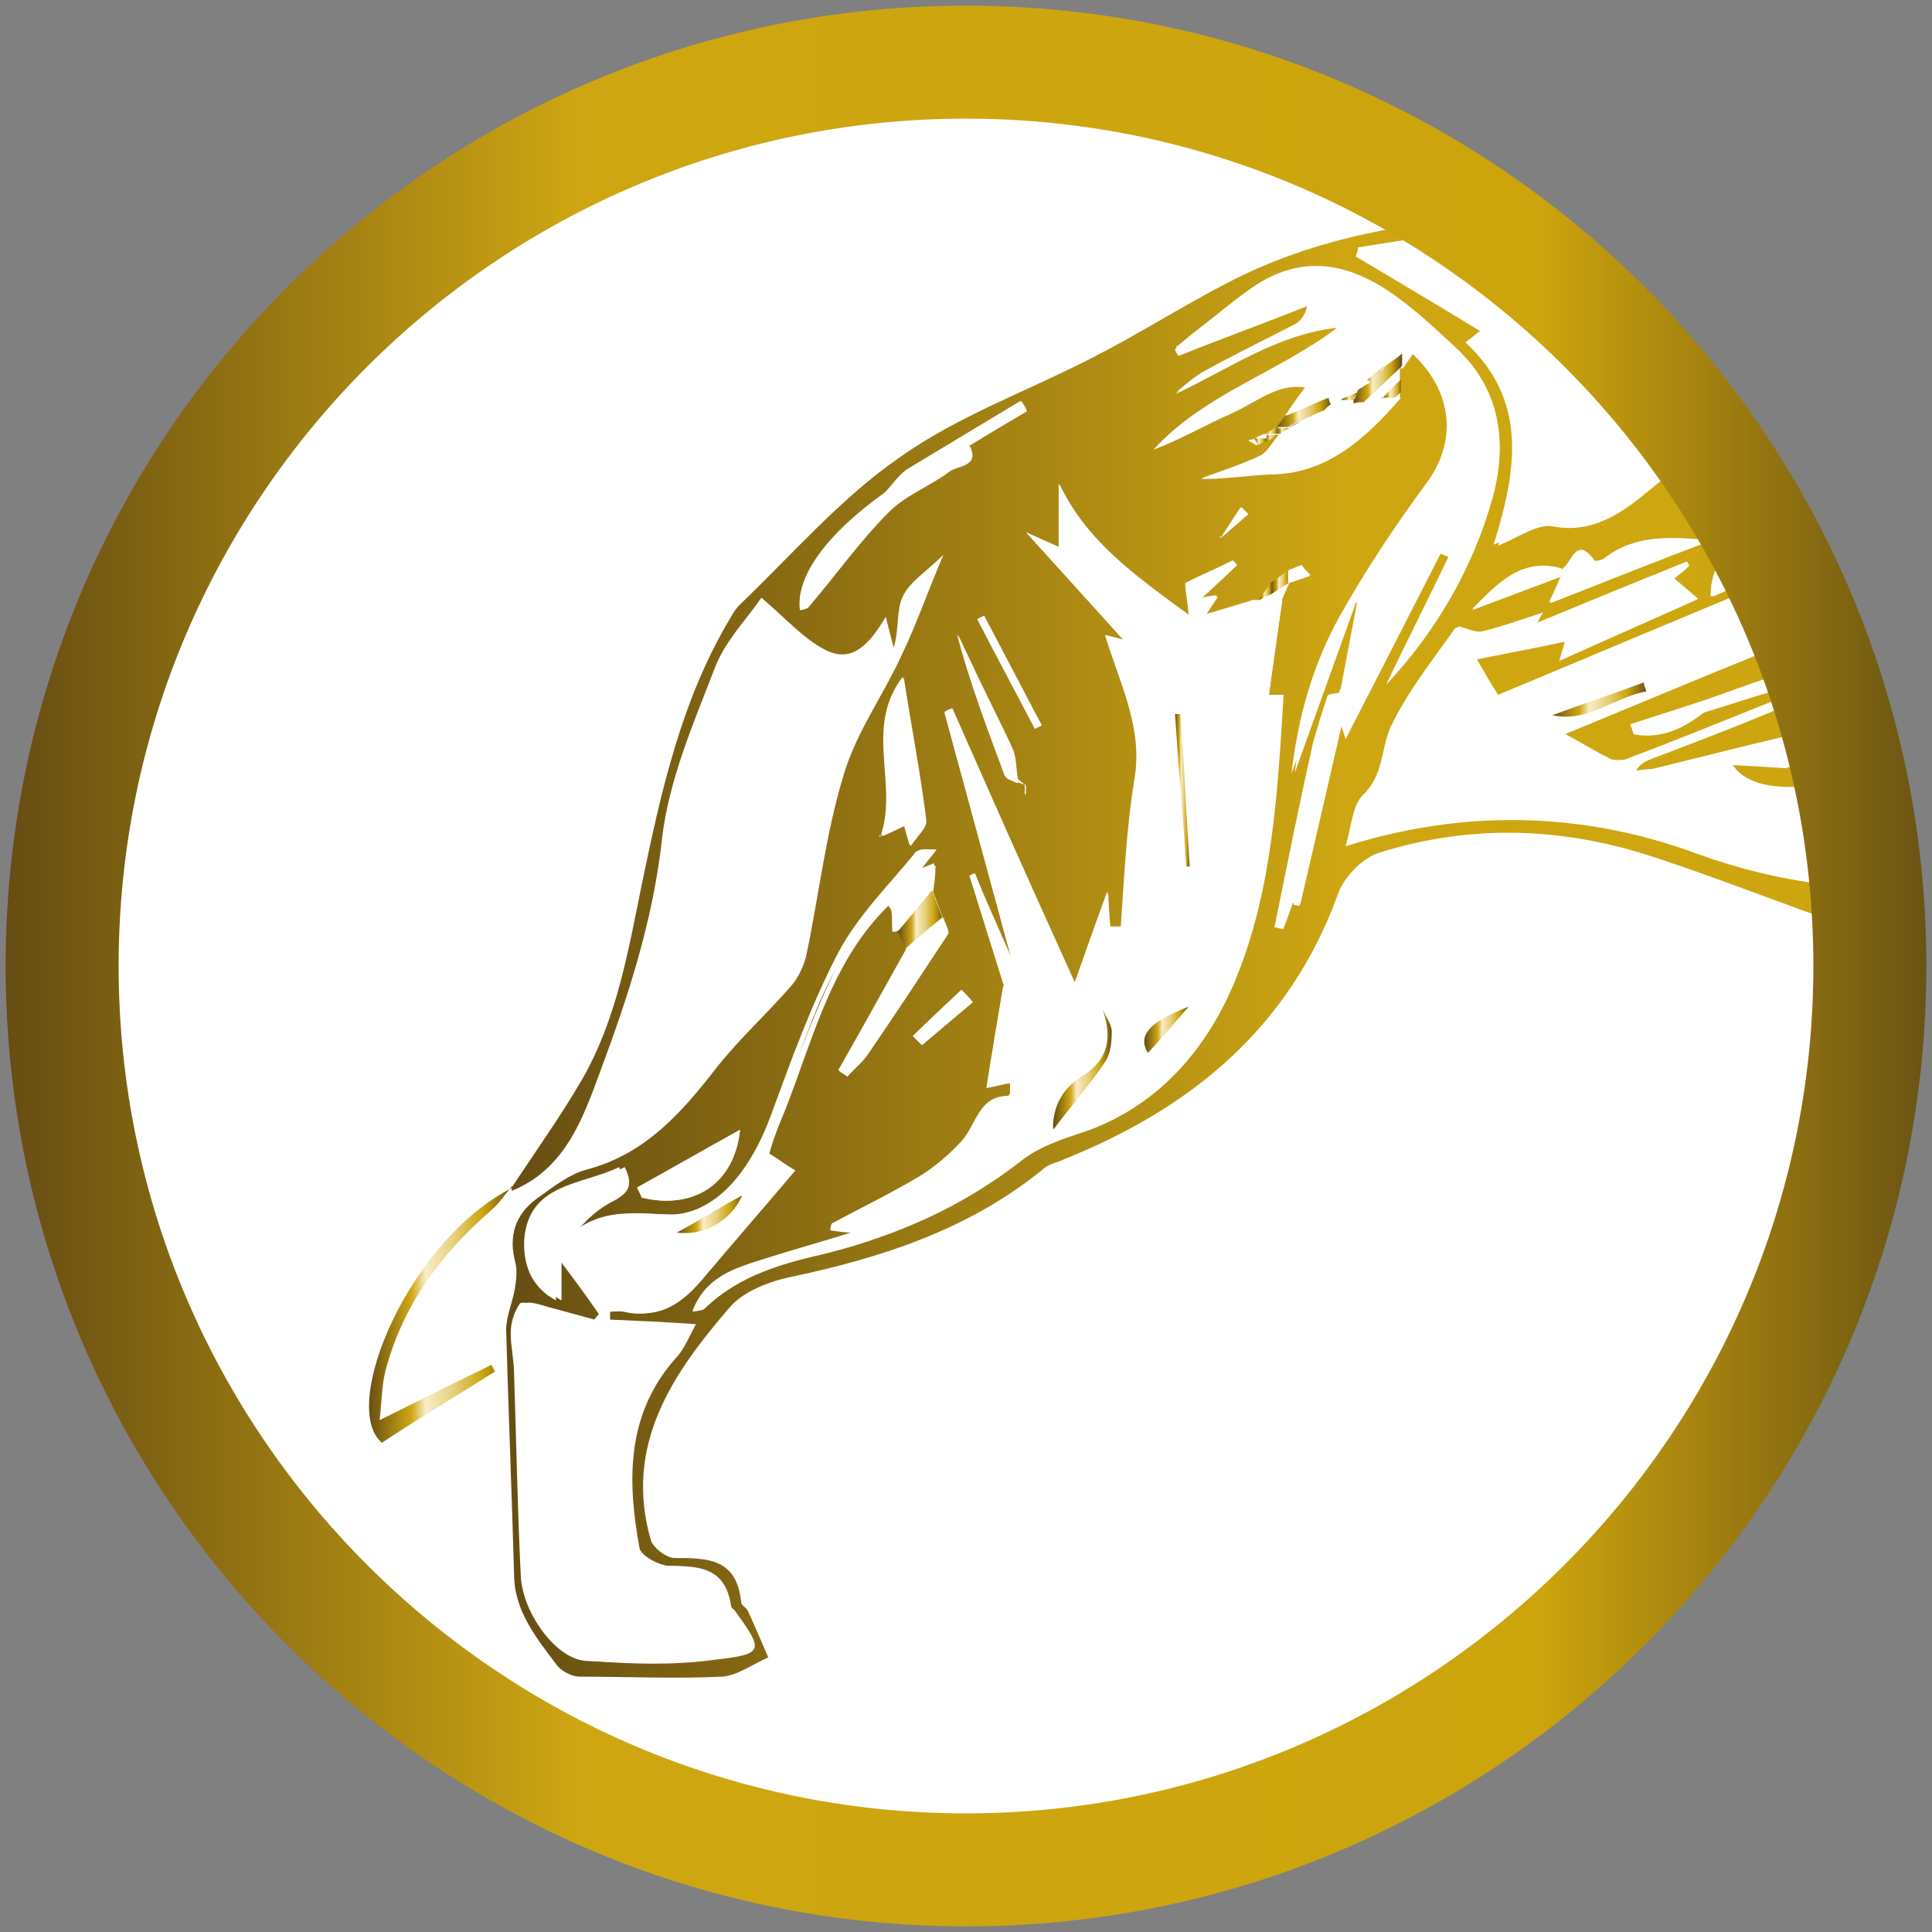 <?xml version="1.0" encoding="UTF-8"?> <svg xmlns="http://www.w3.org/2000/svg" xmlns:xlink="http://www.w3.org/1999/xlink" id="Capa_1" width="171" height="171" version="1.1" viewBox="0 0 171 171"><rect x="0" y="0" width="171" height="171" fill="#808080" stroke="none"/><defs><style> .st0 { fill: none; } .st1 { fill: url(#dorado_final1); } .st2 { fill: url(#Degradado_sin_nombre_1714); } .st3 { fill: url(#Degradado_sin_nombre_1712); } .st4 { fill: url(#Degradado_sin_nombre_1710); } .st5 { fill: url(#Degradado_sin_nombre_1713); } .st6 { fill: url(#Degradado_sin_nombre_1711); } .st7 { fill: url(#Degradado_sin_nombre_1716); } .st8 { fill: url(#Degradado_sin_nombre_1715); } .st9 { fill: #fff; } .st10 { fill: url(#dorado_final); } .st11 { fill: url(#Degradado_sin_nombre_174); } .st12 { fill: url(#Degradado_sin_nombre_176); } .st13 { fill: url(#Degradado_sin_nombre_171); } .st14 { fill: url(#Degradado_sin_nombre_172); } .st15 { fill: url(#Degradado_sin_nombre_178); } .st16 { fill: url(#Degradado_sin_nombre_173); } .st17 { fill: url(#Degradado_sin_nombre_175); } .st18 { fill: url(#Degradado_sin_nombre_177); } .st19 { fill: url(#Degradado_sin_nombre_179); } .st20 { fill: #281c19; } .st21 { fill: url(#Degradado_sin_nombre_17); } .st22 { clip-path: url(#clippath); } </style><clipPath id="clippath"><path class="st0" d="M3,84c0,43.6,35.4,79,79,79s79-35.4,79-79S125.5,5,81.9,5,3,40.4,3,84"></path></clipPath><linearGradient id="dorado_final" data-name="dorado final" x1="44.7" y1="50.5" x2="293.7" y2="50.5" gradientUnits="userSpaceOnUse"><stop offset="0" stop-color="#664d12"></stop><stop offset=".3" stop-color="#cfa713"></stop><stop offset=".3" stop-color="#cea611"></stop><stop offset=".8" stop-color="#cca40c"></stop><stop offset="1" stop-color="#6b5314"></stop></linearGradient><linearGradient id="Degradado_sin_nombre_17" data-name="Degradado sin nombre 17" x1="32.6" y1="116.4" x2="45.3" y2="116.4" gradientUnits="userSpaceOnUse"><stop offset="0" stop-color="#664d12"></stop><stop offset=".3" stop-color="#cfa713"></stop><stop offset=".4" stop-color="#f8edc7"></stop><stop offset=".6" stop-color="#e5cf7a"></stop><stop offset=".8" stop-color="#cca40c"></stop><stop offset="1" stop-color="#6b5314"></stop></linearGradient><linearGradient id="Degradado_sin_nombre_171" data-name="Degradado sin nombre 17" x1="79.5" y1="81.4" x2="83.5" y2="81.4" xlink:href="#Degradado_sin_nombre_17"></linearGradient><linearGradient id="Degradado_sin_nombre_172" data-name="Degradado sin nombre 17" x1="113" y1="36.5" x2="117.8" y2="36.5" xlink:href="#Degradado_sin_nombre_17"></linearGradient><linearGradient id="Degradado_sin_nombre_173" data-name="Degradado sin nombre 17" x1="112.5" y1="51.5" x2="114.2" y2="51.5" xlink:href="#Degradado_sin_nombre_17"></linearGradient><linearGradient id="Degradado_sin_nombre_174" data-name="Degradado sin nombre 17" x1="122.3" y1="34.4" x2="124.1" y2="34.4" xlink:href="#Degradado_sin_nombre_17"></linearGradient><linearGradient id="Degradado_sin_nombre_175" data-name="Degradado sin nombre 17" x1="111.4" y1="52.3" x2="112.6" y2="52.3" xlink:href="#Degradado_sin_nombre_17"></linearGradient><linearGradient id="Degradado_sin_nombre_176" data-name="Degradado sin nombre 17" x1="110.9" y1="39.2" x2="112.1" y2="39.2" xlink:href="#Degradado_sin_nombre_17"></linearGradient><linearGradient id="Degradado_sin_nombre_177" data-name="Degradado sin nombre 17" x1="111.9" y1="38.7" x2="113.1" y2="38.7" xlink:href="#Degradado_sin_nombre_17"></linearGradient><linearGradient id="Degradado_sin_nombre_178" data-name="Degradado sin nombre 17" x1="113" y1="38.1" x2="114.1" y2="38.1" xlink:href="#Degradado_sin_nombre_17"></linearGradient><linearGradient id="Degradado_sin_nombre_179" data-name="Degradado sin nombre 17" x1="111.9" y1="38.1" x2="113.1" y2="38.1" xlink:href="#Degradado_sin_nombre_17"></linearGradient><linearGradient id="Degradado_sin_nombre_1710" data-name="Degradado sin nombre 17" x1="93.2" y1="94.6" x2="98.4" y2="94.6" xlink:href="#Degradado_sin_nombre_17"></linearGradient><linearGradient id="Degradado_sin_nombre_1711" data-name="Degradado sin nombre 17" x1="104" y1="69.9" x2="105.3" y2="69.9" xlink:href="#Degradado_sin_nombre_17"></linearGradient><linearGradient id="Degradado_sin_nombre_1712" data-name="Degradado sin nombre 17" x1="101.3" y1="91.2" x2="105.2" y2="91.2" xlink:href="#Degradado_sin_nombre_17"></linearGradient><linearGradient id="Degradado_sin_nombre_1713" data-name="Degradado sin nombre 17" x1="137.3" y1="62" x2="145.7" y2="62" xlink:href="#Degradado_sin_nombre_17"></linearGradient><linearGradient id="Degradado_sin_nombre_1714" data-name="Degradado sin nombre 17" x1="59.9" y1="107.5" x2="65.8" y2="107.5" xlink:href="#Degradado_sin_nombre_17"></linearGradient><linearGradient id="Degradado_sin_nombre_1715" data-name="Degradado sin nombre 17" x1="119.8" y1="33.6" x2="124" y2="33.6" xlink:href="#Degradado_sin_nombre_17"></linearGradient><linearGradient id="Degradado_sin_nombre_1716" data-name="Degradado sin nombre 17" x1="118.8" y1="34.9" x2="120.2" y2="34.9" xlink:href="#Degradado_sin_nombre_17"></linearGradient><linearGradient id="dorado_final1" data-name="dorado final" x1=".5" y1="85.5" x2="170.5" y2="85.5" xlink:href="#dorado_final"></linearGradient></defs><circle class="st9" cx="85.5" cy="85.5" r="83.2"></circle><g><g class="st22"><g><path class="st10" d="M45.3,105.1c2.1-3.2,4.4-6.4,6.3-9.7,3-5.3,4-11.2,5.2-17.1,1.7-8.2,3.5-16.4,7.9-23.7.2-.4.5-.8.8-1.1,4.6-4.4,8.9-9.4,14.1-13,5.2-3.7,11.4-5.9,17.2-8.9,4.1-2.1,8-4.6,12.1-6.7,7.6-3.9,15.9-5.3,24.3-5.8,11.2-.8,22.3-1.5,33.5-2.1,7.3-.4,14-3.1,20.8-5,4-1.1,7.9-2.5,11.9-3.1,7.2-1.2,12.5-5,16.7-10.7,6.8-9.2,13.7-18.1,23.1-24.9.3-.2.7-.6.8-1,3.3-7.9,10.2-13.1,15.1-19.7.3-.4,1.3-.9,1.5-.7.5.4,1.2,1.2,1.2,1.8,0,3.5.5,7-.2,10.4-.9,4.6,0,7.3,4.5,9.4,3.1,1.4,5.6,4.4,8.3,6.7.3.3.5.7.6,1.1.8,3.7,3.2,5.6,6.5,7.3,5.2,2.6,10.2,5.6,15.1,8.6.7.4,1.2,2.4.9,3-3.3,5.9-10.1,12.5-18.6,10.8-4.4-.9-8.7-1.8-13.1-2.5-4-.7-6,.8-7.5,4.6-1.2,3-1.7,6.4-2.6,9.6-1.8,6.1-3.8,12.1-5.5,18.3-.6,2.2-1.2,4.7-.7,6.8,1.3,6.5-.6,11.9-4.8,16.7-.8.9-1.7,1.8-2.2,2.9-3.4,6.2-8.8,10.3-14.4,14.2-.9.6-1.6,2-1.8,3.1-.8,3.7-.9,7.5-2,11-2.6,7.8-2.6,15.8-2.8,23.8,0,2.5-.4,5.1,0,7.6.5,3.5,1.3,7,2.2,10.4.1.4,1.4.7,2.2.7,4-.1,9.1,3,10.4,6.7.6,1.8.6,3.9-1.8,4.1-5.2.3-10.4.5-15.6,0-1.8-.2-3.7-2.6-4.8-4.4-2-3.5-3.3-7.3-5.1-10.9-.4-.9-1.3-2.1-2.2-2.3-2.3-.5-2.8-1.8-2.5-3.8.4-2.8.9-5.6,1.4-8.5.8-4.6.3-9-.6-13.5-1.1-5.2-1.5-10.5-2.1-15.8-.2-2.2-.8-3.1-3.4-2.8-11.3,1.2-22-1.6-32.6-5.2-5.5-1.9-11-4.1-16.5-5.9-8.1-2.7-16.3-3-24.5-.4-1.5.5-3.1,2.2-3.6,3.7-4.3,11.8-13,18.9-24.2,23.4-.6.3-1.4.4-1.9.9-6.5,5.3-14.2,7.8-22.2,9.5-2,.4-4.3,1.3-5.5,2.7-5.1,5.9-9.4,12.2-7,20.6.2.7,1.4,1.6,2.1,1.6,2.9,0,5.5,0,5.9,3.9,0,.3.5.5.6.8.6,1.3,1.2,2.7,1.8,4.1-1.4.6-2.7,1.6-4.1,1.7-4.2.2-8.4,0-12.6,0-.7,0-1.6-.5-2-1-1.8-2.4-3.8-4.8-3.8-8.1-.2-7.2-.5-14.4-.7-21.6,0-1.2.6-2.5.8-3.8.1-.7.2-1.5,0-2.2-.6-2.3,0-4.2,1.9-5.6,1.4-1,2.9-2.2,4.5-2.6,5.2-1.4,8.4-5.1,11.5-9.1,2-2.5,4.4-4.7,6.5-7.1.7-.8,1.2-1.9,1.4-2.9,1.1-5.3,1.7-10.7,3.3-15.9,1.1-3.7,3.5-7,5.1-10.5,1.3-2.7,2.3-5.6,3.7-8.9-1.5,1.5-3,2.4-3.6,3.7-.6,1.3-.3,3-.8,4.5-.2-.7-.4-1.5-.7-2.7-1.4,2.3-2.9,4.2-5.4,2.9-1.9-1-3.4-2.7-5.6-4.6-1.3,1.9-3.3,3.9-4.2,6.4-1.9,4.9-4,9.8-4.6,14.9-.8,7.3-3,14-5.5,20.7-1.5,4.1-3.1,8.6-7.8,10.5h0ZM191.2,33.7c-.2-.2-.3-.4-.5-.6-.6-1-1.1-2.1-1.8-3-.7-.9-1.6-1.5-2.4-2.3,1.3.5,2.7,1,4.5,1.7-5.5-5-13.3-9.5-16-9.3,1.8,1.3,3.4,2.4,5.1,3.5,0,.4.1.8.2,1-2.1.1-4.2.2-6.3.3.3.3.7.6,1,.8-2.3-.4-4.6-.8-6.9-1.3h0c-2.2-.9-4.4-2-7.1-3.2,2.1-.8,4-1.5,5.9-2.2-15.7-.4-31.2.2-46.7,2.8,0,.3-.1.5-.2.8,3.7,2.2,7.4,4.4,11,6.6-.2.1-.6.5-1.3,1,5.5,5.1,4.6,11.2,2.5,17.9,2-.7,3.6-1.9,4.9-1.7,3.7.7,6.4-1.5,8.6-3.3,2.8-2.3,5.1-3.8,8.7-2.5-1.5-.7-3-1.5-4.5-2.2.1-.3.2-.6.3-.9,2.8.5,5.7,1,8.5,1.5.3,0,.7.1,1,.2.6.5,1.3,1.1,1.9,1.6.7.6,1.3,1.3,2.1,1.7.9.5,2,.7,2.9,1,2.1.8,4.4,2.6,6.2,2.2,3.1-.7,4.6,1,7,2.6-.5-1-1-1.5-1.1-2.1-.1-.4,0-1,.1-1.5,3.3.7,6.4-3.4,9.9-.6-1-.6-2-1.2-2.9-1.9.1-.3.2-.5.3-.8,2.5.7,4.9,1.4,8,2.2-2.1-1.2-3.6-2.1-4.9-2.8.4-.6.8-1,1.3-1.7.8.4,2.1,1.1,3.4,1.8-.7-2.3-1.3-4.3-1.8-6.3,0-.2,0-.4,0-.6-.4-.2-.7-.3-1.1-.5M113.1,37.8c-.4.2-.8.4-1.1.6h0c-.4.1-.8.3-1.1.5h0c-.1,0-.3,0-.4.1.2.1.5.3.7.4.3-.2.6-.3.8-.4.3-.2.7-.4,1-.5h.2c-.6.6-1,1.5-1.7,1.9-1.7.8-3.5,1.3-5.2,2,2.1,0,4.1-.3,6-.4,5.2,0,8.5-3.2,11.6-6.7,0-.2,0-.4,0-.6v-1.1c0,0,0-.9,0-.9.3-.5.7-1,1-1.5,3.7,3.4,4.1,7.8,1.4,11.5-2.8,3.8-5.4,7.7-7.7,11.8-2.4,4.3-3.7,8.9-4.3,14,1.9-5.2,3.7-10.3,5.5-15.3.1,0,.2.1.3.2-.5,2.6-1,5.3-1.5,7.9-.4.1-1.1.1-1.1.3-.5,1.4-.9,2.8-1.3,4.2-1.2,5.4-2.3,10.8-3.4,16.3.2,0,.3,0,.5.1.4-1.1.8-2.2,1.2-3.3v1.2c0,0,.3,0,.5.1,1.2-5.2,2.4-10.4,3.7-16,.3.9.4,1.2.4,1.2,2.7-5.4,5.6-10.9,8.4-16.4.2.1.5.2.7.3-1.8,3.8-3.7,7.5-5.5,11.3,4.4-4.7,7.6-10.2,9.3-16.3,1.3-4.7.8-9.4-3-13.1-1.6-1.5-3.2-3-4.9-4.3-4-3.1-8.3-4.5-13-1.5-1.8,1.1-3.4,2.6-5.1,3.9-.7.5-1.3,1.1-2,1.6,0,.2.2.4.3.6,3.8-1.5,7.6-2.9,11.4-4.4-.2.8-.6,1.5-1.2,1.8-2.7,1.5-5.4,2.8-8.1,4.2-.9.5-1.6,1.2-2.4,1.8,4.7-2.2,9-5.3,14.4-5.9-5.2,4-11.8,5.9-16.3,10.8,2.4-.9,4.6-2.2,6.9-3.2,2.2-1,4.1-2.7,6.5-2.3-.7.9-1.3,1.8-1.9,2.7-.3.4-.5.7-.8,1.1h0ZM169.2,54.9v.2s-.2,0-.2,0c-.2,0-.5,0-.7,0-.7,1-1.4,1.9-2.1,2.9.2.2.4.4.6.6,1.5-.7,3-1.4,4.2-2-.6-.8-1-1.3-1.4-1.9-.1,0-.3.1-.4.2M90.7,69.5c0,.3,0,.5,0,.8,0,0,0,0,.1,0v-.8c-.3-.2-.6-.4-.8-.7-.2-.9-.1-1.9-.5-2.7-1.2-2.6-2.5-5.1-3.7-7.7-.4-.8-.7-1.5-1.1-2.3,1.1,4.3,2.7,8.4,4.2,12.5.1.3.7.4,1,.6.2,0,.5.2.7.2M111.5,53.1h-.6c-1.3.4-2.6.8-4.3,1.3.5-.7.8-1.1,1.1-1.7-.7,0-1.1.2-1.5.2,1.2-1.1,2.2-2.1,3.2-3,0-.1-.2-.2-.3-.3-1.4.7-2.8,1.3-4.2,2,0,.7.2,1.5.3,2.8-4.8-3.5-9.1-6.6-11.5-11.6v5.6c-1.1-.5-1.8-.8-2.9-1.3,3,3.3,5.7,6.3,8.6,9.5-.8-.2-1.1-.3-1.6-.4,1.3,4.3,3.4,8.2,2.6,12.8-.7,4.3-.9,8.6-1.2,13-.3,0-.7,0-1,0,0-.8,0-1.6-.2-3.1-1.1,3-1.9,5.3-2.9,8.1-3.8-8.4-7.3-16.4-10.8-24.3-.2,0-.5.2-.7.3l5.9,21.7c-1.1-2.5-2.2-4.9-3.2-7.4l-.4.2,3,9.6c-.5,3-1,5.9-1.5,9.1,1.2-.2,1.6-.3,2.1-.4,0,.4,0,.6,0,.8,0,.2-.2.4-.3.4-2.6,0-2.8,2.6-4.1,4-1.1,1.2-2.4,2.3-3.7,3.1-2.5,1.5-5.2,2.8-7.8,4.2,0,0,0,.2-.1.5.7,0,1.3.1,2.1.2-2.8.9-5.4,1.6-7.9,2.4-2.5.8-5.2,1.5-6.4,4.6.5-.1.9-.1,1.1-.3,3-3,7-3.9,10.9-4.9,6.2-1.5,11.9-4,16.9-8,1.5-1.1,3.3-1.9,5.1-2.5,7.1-2.2,11.6-7.6,14.1-13.8,3.2-7.8,3.6-16.5,4.2-25h-1.3c.4-3,.8-5.7,1.2-8.5.2-.5.5-1.1.7-1.6h0c.6-.1,1.2-.3,1.8-.5-.3-.3-.6-.6-.8-.9-.3.1-.7.3-1,.4-.5.3-.9.7-1.4,1-.4.5-.7,1.1-1.1,1.6M108.1,47.6c.8-.7,1.6-1.4,2.4-2.1-.2-.2-.4-.4-.6-.6-.6.9-1.1,1.7-1.7,2.6h-.2s.1,0,.1,0ZM79.5,82.4c.2.5.4,1.1.7,1.6-2,3.6-4,7.2-6,10.7.2.2.5.3.7.5.6-.7,1.4-1.3,1.9-2.1,2.4-3.4,4.7-6.9,7-10.5.2-.3-.2-1-.4-1.5-.3-.8-.6-1.6-.9-2.4,0-.7.1-1.4.2-2.3-.8.3-1.3.5-1.8.7l1.5-1.9c-.7-.1-1.3,0-1.5.4-2.3,2.8-5,5.5-6.7,8.7-2.4,4.6-4.2,9.6-6,14.5-2,5.4-5.3,8.9-9.3,8.7-3.3-.2-6.5-.5-9.1,2.5,1.1-1.6,2.5-2.9,4-3.7,1.5-.7,1.6-1.5,1-3-3.3,1.6-8,1.4-8.4,6.4-.1,1.9.4,4.1,2.8,5.4v-4c1.6,2.1,2.7,3.6,3.8,5.2l-.5.6c-1.5-.4-2.9-.8-4.4-1.2-.7-.2-1.9-.6-2.1-.3-.5.7-.8,1.7-.8,2.6,0,1.2.3,2.4.3,3.6.2,6,.3,12,.6,18,.2,3.2,3.1,7.2,5.7,7.4,3.7.2,7.4.3,11-.1,4.4-.6,4.4-.8,1.7-4.4-.1-.1-.3-.3-.3-.4-.4-3.3-2.7-3.5-5.4-3.5-.9,0-2.6-.9-2.7-1.6-1.1-6.1-1.2-12,3.4-17,.6-.7,1-1.7,1.6-2.8-2.9-.1-5.2-.3-7.6-.4,0-.2,0-.5,0-.7.6,0,1.2-.1,1.7,0,2.9.7,4.8-.8,6.5-2.9,2.7-3.2,5.4-6.3,8.2-9.6-.7-.4-1.5-1-2.3-1.5.3-.8.5-1.6.8-2.4,2.8-6.9,4.3-14.4,10-19.8.2.3.5.5.5.8.1.6,0,1.2.1,1.8M224.3,61.1c0-.9,0-1.9,0-2.8,0-.4-.1-.9-.1-.9-1.2.9-2.3,1.9-3.5,2.8.5-.6,1-1.1,1.5-1.7,1.8-2.1,1.6-3.9-.9-5.9-1.4,6.4-5.8,10.6-10.7,14.3-1.4,1.1-2.7,2.4-4,3.7-.2.2.2.8.3,1.2-.6.9-1.3,1.8-1.9,2.7-1.1,1.4-2.3,2.9-3.5,4.4-.2-.2-.6-.6-.8-.7.7-1.5,1.3-2.7,2.1-4.5-5.2,2.3-5.5,3-4.4,9,3.2.9,3.2.8,6.1-.7.8-.4,1.8-.5,2.8-.7-1.3,2.5-1.4,4.5-.1,6.9,4.2,8.2,4.6,16.9,2.7,25.8-.5,2.5-.5,5-.7,7.6,1.1-3.5,1.7-6.9,2.5-10.2,1.6-6.9,2.1-13.8-.2-20.7-.8-2.4-1.8-4.6-2.8-7.2,1,.6,1.7,1,2.4,1.4l.3-.4c-.3-.5-.7-.9-1-1.3,1.4.6,2.7,1.2,4.6,2.1-.3-1.1-.4-1.4-.4-1.7,0-.3,0-.6,0-1.5.7,1.4,1.1,2.2,1.5,3.1.2,0,.5,0,.7,0v-5.4c.6,1.6,1.1,2.8,1.6,4.1.8-4.6.7-5.5-1.2-8.1-4,1.8-8.1,3.6-12.1,5.3-.1-.2-.2-.3-.4-.5.2-.3.4-.7.6-1.1-.6,0-1.2-.2-1.8-.3.3-.9.6-1.7.8-2.4.2-.8.4-1.6.6-2.3,2.8-1.9,5.7-3.8,8.5-5.7.9-.3,2-.3,2.8-.9,1.5-1.2,2.8-2.6,4.2-3.9-.3.7-.6,1.3-1,2.2.7,0,1.1-.1,1.6-.2-.6.8-1.1,1.5-2,2.7,3.6-1.4,6.7-5.5,6.8-8.7-.6.4-1,.7-1.5,1M224.9,74.3v-.8c.6-1.4,1.3-2.8,1.9-4.2-4.4,2.8-6.3,6.5-5.2,8.8,1.1-1.3,2.2-2.5,3.3-3.8M184.5,77.7c-1.9.7-3.9,1.3-5.8,2,0,.2,0,.3.1.5l6.7-1.5c-1.4.6-2.9,1.2-4.3,1.9,4.6-.6,9.3-.8,12.6-5-.5,0-.8.1-1.1.2,1-.8,2.1-1.6,3.1-2.5,0-.1,0-.2-.1-.3-1.2.4-2.3.8-3.5,1.2,1.1-.9,2.3-1.8,3.4-2.8,1-.9,1.9-1.9,2.9-2.8-.2-.2-.3-.4-.5-.6-5.3,5.5-12.1,8.2-19.1,10.7l5.6-1ZM267.5-11h2.9c-.6-1.5-1-2.7-1.4-3.8,1.1-2-1-1.9-1.7-2.7,3.6-.8,2.5,3.3,4.5,4.3-.6-3.2-1.1-6.3-4.4-8-.6.4-1.2.8-1.7,1.2-1.4-1.1-2.7-2.1-4-3.1,0,.1-.1.2-.2.3.7,1.1,1.4,2.2,2.1,3.3-.1,0-.2.1-.3.2-.5-.4-1-.8-1.5-1.1-.4,1.2-.7,2.2-1.1,3.3-1.1-.9-2.1-1.6-3-2.4.2,2.5.6,4.6,1.4,6.6.7,1.7,1.8,3.2,2.8,4.8-.1,0-.3.1-.4.2.7.5,1.4.9,2.2,1.5-.6.4-.9.7-1,.7.5.4.9.7,1.3,1-.2.2-.3.3-.5.5.9.3,1.7.6,2.3.8-.9,1.1-1.7,2.1-2.5,3.1.2.2.3.4.5.6,4.1-1.9,8.1-3.9,12.3-5.9-1.4-1.8-4.8-.2-4.9-3.2-.5.2-1,.6-1.4.5-1.3-.1-2.7-.1-3.8-.7-1.8-1-3.5-2.4-4.9-3.9-.2-.2,1.6-2.2,2.4-3.3-.6,1-1.2,2-1.9,3,2.1,1.2,3.4,3.5,6.1,2.2M207.9,59.2c0,.4,0,.9-.1,1.3.2,0,.4.1.6.2.8-2.1,1.6-4.2,2.5-6.4-.3,2-.7,4-1,5.8,1-.4,2-.9,3-1.3.4.6.9,1.2,1.4,1.9,2.7-2.9,4.1-6.2,4-10.1-.5,1-.9,2-1.6,3.5.3-1.5.5-2.4.6-3.3,0-.2-.5-.5-.8-.7-1-.8-1.9-1.6-2.8-2.3-.8,1.3-1.5,2.3-2.2,3.4.3-.8.6-1.6.8-2.4.1-.6.1-1.2.2-1.9-.7.3-1.3.7-2,1,0-.9.1-1.7.2-2.6-.3,0-.6-.1-.9-.2-.4.7-.9,1.4-1,2.2-.5,3.4-1,6.8-1.4,10.3,0,.5.4,1,.7,1.5M138.2,50.4c-3.5-1.1-5.6,1.4-7.9,3.6,2.7-1,5.3-2,8-3-.3.6-.5,1.2-1.1,2.4,5.1-2,9.6-3.8,14.1-5.5-3.3-.3-6.5-.4-9.2,1.6-.2.2-.9.3-.9.2-1.7-2.3-2,.2-2.9.8M85.8,39.4c1.7-1,3.4-2,5-3-.2-.3-.4-.6-.5-.9-3.3,2-6.5,3.9-9.8,5.9-.9.5-1.5,1.5-2.2,2.2-5.2,3.7-7.9,7.5-7.5,10.4.2,0,.5-.1.7-.3,2.4-2.8,4.5-5.8,7.1-8.4,1.5-1.5,3.6-2.3,5.4-3.6.8-.6,2.7-.4,1.7-2.3M158.6,67.8c.8.2,1.7.7,2.4.4,4.2-1.5,8.4-3.2,12.6-4.8.1,0,.2-.3.2-.4-.3-.6-.6-1.2-.9-1.8-1.1.4-2.1.7-3,1,0-.1-.1-.3-.2-.4l2.8-1.6c-.1-.2-.2-.4-.3-.6-1.2.6-2.3,1.2-3.5,1.8.2.1.4.2.5.4-.3.9-.7,1.9-1,2.8-.6-.8-1.2-1.7-2.2-3-.9.8-2.1,1.8-3.3,2.9-.2,0-.4.1-.7.2-.6,0-1.2,0-1.8,0-4.5,1.1-9.1,2.2-13.6,3.3-.6.1-1.2.1-1.8.2.4-.6.8-.8,1.3-1,4.2-1.6,8.4-3.2,12.6-5,.6-.2.8-1.3,1.2-1.9-.7-.2-1.5-.8-2-.7-2.4.7-4.7,1.6-7,2.4-2.2.7-4.3,1.4-6.5,2.1.1.3.2.6.3.9,2.4.4,4.3-.5,6.2-2,2-.6,4.1-1.3,6.1-1.9,0,.3.2.5.3.8-4.5,1.8-8.9,3.6-13.4,5.3-.4.1-.9.1-1.3,0-1.4-.7-2.7-1.5-4-2.2,0,0,0-.2.3-.2,7.3-3,14.6-6.1,22-9,1.5-.6,2.3-1.6,2.3-2.9,0-.7-1.5-1.4-2.3-2.1.4-.4.9-.9,1.6-1.8-10.4,4.4-20.3,8.5-29.9,12.5-.9-1.4-1.4-2.3-1.9-3.2,2.5-.5,5.2-1.1,8-1.6-.2.6-.3,1-.5,1.7,4.2-1.9,8.1-3.6,12.1-5.4-.8-.7-1.4-1.2-2.1-1.8.5-.4.9-.7,1.3-1.1,0-.1-.1-.3-.2-.4-4.5,1.8-9.1,3.7-13.2,5.4,0,.1,0-.2.5-.9-2.1.7-3.8,1.3-5.5,1.7-.7.1-1.9-.6-2.1-.4-2,2.8-4.2,5.6-5.7,8.7-.9,1.9-.6,4.3-2.5,6.1-.9.9-1,2.7-1.5,4.5,12.8-4.1,23.4-2.2,31.2.7,7.2,2.6,14.4,3.6,21.9,2.8,3.3-.3,6.6-1.4,9.9-2.1,0-.3,0-.6,0-1-7.2,1-12.9-3.3-19.1-5.3.1-.1.5-.4,1.1-1q-9,2-11-1.3c1.9.1,3.5.2,5.1.3.1,0,.3,0,.4,0M217,44.1c1.7,2.1,3.4,4.2,5.3,6.5v-4.2c.2,0,.3,0,.5,0,0,.8.2,1.6.4,3,.1-1.1.2-1.6.3-2.7,1.1,4.9,1.9,9.3,5.8,12.6-.3-1.3-.4-2.3-.7-3.8,1.5,1,2.6,1.8,3.6,2.4,3-6.2,2.5-12.3-2.8-17.6,1.2.9,2.2,1.9,3,3,.8,1.1,1.5,1.1,2.1-.1.8,5.3,1.7,10.6,2.5,16,3.3-3.8,4.1-7.9,2.4-12.5-1.6-4.4-4.7-7.4-8.6-9.8-1.1.2-2.1.4-3.5.6v-6.4h-.6c-.1.8-.3,1.6-.4,2.4-.2-2.2.7-4.7-2.2-5.8-.2,0-.1-.7-.3-1.6-.4,1-.5,1.4-.6,1.8,0,0-.1,0-.2,0,.1-1.1.2-2.2.3-3.2-.2,0-.5,0-.7,0-.3,3.5-.7,7-1,10.6-6.3-11.5-5.3-23.7-3.7-36.7-3.1,3.1-4.9,5.7-4.5,9.4.5,4.8.7,9.7,1.1,14.1-5.6-6-18.3-7.8-22.2-3.2,1.7.8,3.3,1.7,5.6,2.8-1.3.4-2,.7-2.7.9,2.5,1.2,4.9,2.4,7.3,3.5-.1.2-.2.5-.3.7-.8-.2-1.7-.4-2.5-.6-.1.3-.3.5-.4.8,1.5,1.1,3.2,2,4.5,3.3,1.4,1.5,2.4,3.4,3.6,5.1.1,0,.2-.1.4-.2-.7-1.4-1.4-2.8-2-4.3.2-.1.5-.3.7-.4,1.7,2,3.3,4,5,5.9,0,5.6,4.7,8.4,7.7,12.2-.6-1.5-1.3-2.9-1.9-4.4M216.6,121.5c-5.6,1.7-10.5,3.2-15.4,4.7v3.4c.2-.2.4-.3.6-.5,1.1.9,2.7,1.5,3.2,2.6,2,4,3.4,8.4,5.7,12.2,1.2,2,3.7,3.9,5.9,4.4,3.3.8,6.9.5,10.4.3,1.4,0,3.4-.6,4-1.6,1-1.6-.6-3-2-4-.2-.1-.4-.4-.5-.6-1.4-3.4-3.9-3.8-7.1-2.9-1.3.4-2.8.2-3.2-1.7-1.1-5.2-3.4-10.1-1.8-16.3M246-25.2c5-1.4,7.1-5.2,9.3-9.3,2.3-4.2,2.7-8.3,1.7-13.3-8.4,8.7-12.7,19-10.9,22.6M246.4-34.7c-5.8,5.6-7.4,13.1-4,17.1,3.7-2.6,7.3-5.2,11.2-8,0-.6-.3-1.7-.4-2.9-.7.8-1.1,1.7-1.8,2.2-1.1.8-2.5,1.3-3.6,2.1-1.2.9-2.2.8-2.7-.6-.4-.9-.6-2.1-.4-3,.4-2.2,1.1-4.3,1.8-6.9M256.6-11c-.6-2.9-1.2-5.4-1.9-8.7-3.8,1.6-7.1,3-10.7,4.5,3.3,3.6,4.3-1.3,6.7-.8-1.6,1.4-3.1,2.7-4.7,4.1.6,1.3.2,4.4,3.1,1.4.5-.5,1.6-.4,2.5-.4,1.5,0,3.1,0,5,0M237.4,32.7c1.5,3.2,3,6.4,4.4,9.7.2.4,0,1-.1,1.6-.5-.2-1.1-.3-1.4-.7-.7-.8-1.1-1.8-1.7-2.6-3.9-5.2-8-10.4-11.7-15.7-2-2.8-3.5-5.9-5.2-8.9,0,1.3.4,2.4,1.1,3.4,4.2,6.4,8.4,12.8,12.7,19.1,2.6,3.9,5.7,7.5,6.1,12.1,1.2,0,2.1.2,3.2.3.1-7-4.3-12.4-7.2-18.3M168.3,18.6c0,.4,0,.8,0,1.2,6.8-1.4,13.4-.3,20.1.3-2.4-.5-4.7-1.1-7.2-1.6,1.8-1.9,3.6-3.2,6.7-1.1-.9-1.1-1.2-1.5-1.8-2.2,1.8.3,3.3.5,4.8.7.7-2.7-1.1-2.6-2.6-2.2-3.1.9-6.2,2.2-9.3,3-3.5.8-7.1,1.2-10.6,1.8M289.7,3.7c-2.5-2.3-4,0-5.3,1.3-2.2,2-4.6,2.9-7.4,2.5-2.9-.4-5.8-1.2-8.7-1.5-1.4-.1-2.8.4-4.2.7v.7c.5,0,1.1.4,1.3.2,2.8-1.9,5.4-.2,8.1.5,6.1,1.6,11.8,1.6,16.1-4.4M207.7,105.1c1.9-2.2-1.6-5.5,2.1-7.3-1.3-3.5-2.7-7.1-4-10.8-.4,0-.8.1-1.2.2,0,3.2,0,6.5,0,9.7,0,.5.7,1.5.9,1.5,2.1-.3,1.5,1.4,1.7,2.4.3,1.4.3,2.7.5,4.4M245.8-4.5c-5.1,3.1-6.2,5.7-5.1,10.9.1.6-.3,1.6-.8,2.2-2.9,4-4.7,10.8-3.7,14.3.4-2.2.7-4.5,1.3-6.6,1.1-3.9,2.3-7.7,6.4-9.7.5-.2.9-1,1-1.6.3-3.1.6-6.2.8-9.5M77.9,74.1c1.2-.5,1.7-.8,2.2-1,.1.5.3.9.5,1.8.6-.9,1.4-1.6,1.4-2.2-.5-4.1-1.3-8.2-2-12.7-3.5,4.6-.3,9.4-2,14.2M237-10.3c-2.3,8.5-3.6,16.6-1.5,24.9.5-8.1,1-16.3,1.5-24.9M282,5.8c0-.3,0-.5,0-.8-.1,0-.3-.2-.4-.2-1.7-.3-3.4-.6-5.1-1-.7-.2-1.6-.7-1.9-1.3-1.4-2.2-6-2.5-7.5-.5,1,.8,2.1,1.7,3.1,2.5,0-.2,0-.3,0-.5,4,.6,7.9,1.2,11.9,1.8M187.9,22.1l-.4.7c2.8,2,5.5,4,8.5,6.2,1.3-4.2-2.1-6.6-8.2-6.8M56.4,105.1c.1.3.3.6.4.9,4.6,1.1,8.2-1.2,8.7-6-3.3,1.8-6.2,3.5-9.1,5.1M239.6-21.3c-4.9,5.6-8.9,18.8-7.5,24.3,1.1-7.8,2-15.7,7.3-22.4.9,2.1,1.7,4,2.4,5.8.2,0,.3-.1.5-.2-.9-2.4-1.7-4.8-2.7-7.5M183.8,56.6c-.1-.2-.2-.4-.3-.5-3,1.4-6,2.8-9,4.3,0,.2.2.5.2.7.6,0,1.2-.1,1.8-.2-.6.3-1.2.7-1.8,1,.2.3.5.6.7.9,3-1.5,6.1-2.9,9.1-4.4-.1-.3-.2-.5-.4-.8-1,.4-2,.8-3,1.2,0,0,0-.2,0-.2.9-.6,1.8-1.3,2.7-1.9M160.6,47.2c-.2-.2-.4-.5-.6-.7-.8.9-1.6,1.8-2.5,2.7-.3.3-.8.5-1.2.8-.2-.4-.7-.8-.7-1.2,0-.6.2-1.2.4-1.9-2.5,1.2-4.6,2.5-4.6,5.9,2.8-1.2,5.4-2.3,8.2-3.5-.8-.4-1.1-.5-1.5-.7.9-.5,1.6-1,2.3-1.4M279.3-3.4c.6,3.4,3.5,5.1,7.1,4-1.3-1.4-2.6-2.8-3.5-3.8-1.5,0-2.6-.1-3.6-.2M291.1-3.3c-1.1,1.7-1.9,2.8-2.4,4.1-.1.3,1.2,1.1,1.8,1.7.9-1.1,1.9-2.1,2.5-3.3.2-.4-.9-1.3-1.9-2.5M223.5,14.1c-.7-5.1-1.5-10.3-2.2-15.1-1.2,5-.2,10.1,2.2,15.1M269.8-.8c2.3.6,4.4,1.2,6.6,1.7,0-.1,0-.2,0-.3-1.1-.7-2.2-1.4-3.3-2,.1-.2.2-.3.3-.5.7.3,1.5.6,2.7,1.1-2.8-3.4-4.2-3.4-6.4,0M224.1-.2c-.3,5.7,1.3,13.5,3.8,16.4-1.2-5.1-2.5-10.9-3.8-16.4M184.8,82.5c2,.3,3.4.7,4.6.6,1.4-.1,2.8-.7,4.1-1.1,0-.2,0-.4-.1-.5-.7,0-1.3.2-2.1.3.8-.5,1.4-.9,2-1.2,0-.2-.2-.5-.3-.7-2.5.8-5,1.7-8.3,2.7M223.5,7.6V-5.9c-1.8,4.5-1.1,9,0,13.5M213.6,88.5c2.5,5.6,3.1,11.4,2.1,17.4,1.3-6,1.8-12-2.1-17.4M167.1,59.5c.2.3.4.6.5.9,3.2-1.8,6.5-3.5,9.7-5.3-.1-.2-.2-.4-.4-.6-3.3,1.7-6.6,3.3-9.9,5M162.5,61c-.9.7-1.6,1.3-2.3,1.8,0,.1.1.2.2.4,1.9-.8,3.7-1.5,5.6-2.3,0-.2-.1-.4-.2-.6-.7,0-1.4,0-2.3.2.6-.6,1-1,1.6-1.5-1.2-.2-2.1-.3-2.9-.5-.4.8-.7,1.6-1.1,2.3.4,0,.8.1,1.4.2M203.1,91c-.2,0-.5,0-.7,0,.3,4.6.6,9.2,1,13.8.2,0,.4,0,.6,0-.3-4.6-.6-9.2-.8-13.9M282.9-4.9c1.6,3.3,4.2,1.7,6.8,2.6-1.5-1-2.3-1.6-3.2-2.2l.4-.7c-1.2.1-2.5.2-4,.4M87.1,54.5l-.6.3c1.7,3.2,3.4,6.4,5.1,9.7.2-.1.4-.2.6-.3-1.7-3.2-3.4-6.5-5.1-9.7M214.7,113.4c-.3,0-.7.2-1,.3-1.6,2.8,2.6,3.9,1.8,6.5.3,0,.6-.2.9-.3l-1.7-6.5ZM220.5,11.1c.2,0,.4,0,.6-.1-.5-3.1-.9-6.3-1.4-9.5-.3,0-.5,0-.8.1.5,3.1,1.1,6.3,1.6,9.4M237.5-1.4c.4,0,.7,0,1.1,0,.2-2.9.3-5.7.5-8.6-.2,0-.4,0-.5,0l-1,8.6ZM195,64.5c-.3,0-.5,0-.8-.1,0,.7-.3,1.7,0,2.2.5.7,1.5,1.1,2.3,1.6.2-.2.3-.5.5-.7-.7-1-1.4-2-2.1-2.9M86.1,88.7c-.3-.4-.7-.8-1-1.1-1.4,1.4-2.9,2.8-4.3,4.1.3.3.5.5.8.8l4.5-3.8ZM232.7,17c-.2,0-.3,0-.5.1,1,3.4,2.1,6.7,3.1,10.1.2,0,.3-.1.5-.2-1-3.4-2.1-6.7-3.1-10.1M210.9,7c-.2,0-.4,0-.6.1.6,3.3,1.2,6.5,1.8,9.8h.4c-.5-3.3-1.1-6.6-1.6-9.9M202.3,30.8c-.2.1-.4.2-.6.3,1.6,2.6,3.3,5.2,4.9,7.8.2-.1.4-.3.6-.4-1.6-2.6-3.3-5.2-4.9-7.7M181.3,20.2c-.2.2-.3.5-.5.7,2.2,1.5,4.3,2.9,6.5,4.4.1-.2.2-.3.3-.5-2.1-1.5-4.2-3.1-6.3-4.6M219.1,75c-.3,0-.6.2-.9.3.8,2.7,1.5,5.3,2.3,8,.2,0,.4,0,.6-.1-.6-2.7-1.3-5.4-1.9-8.1M229,71.6c.6-.4,1.3-.9,2-1.3-.1-.1-.3-.3-.4-.4-.5.6-1.1,1.2-1.6,1.7M186.8,67c0,0,0-.2-.1-.2,0,0-.2,0-.2,0,0,0,0,.2.2.2,0,0,.1,0,.2-.1M181.7,69.6c-.2,0-.3-.1-.4-.1,0,0-.1,0-.2.1.1,0,.2.2.3.2,0,0,.2-.1.3-.2"></path><path class="st21" d="M45.3,105c-.6.7-1.1,1.5-1.8,2.1-4.5,3.9-7.9,8.5-9.4,14.3-.3,1.2-.3,2.5-.5,4.3,3.6-1.8,6.8-3.4,9.9-4.9.1.2.2.4.3.6-3.3,2.1-6.7,4.1-10,6.3-3.8-3.2,2.4-18,11.6-22.6h0"></path><path class="st9" d="M168.1,24.6c2.3.4,4.6.8,6.9,1.3,3.5,1.8,6.9,3.6,10.4,5.4,1.5.8,3,1.5,4.5,2.3h1c0,0,0,0,0,0,.2.2.4.4.6.6h0c0,0,1.1.6,1.1.6.6,2,1.2,4,1.8,6.3-1.3-.7-2.6-1.3-3.4-1.8-.5.7-.9,1.2-1.3,1.7,1.3.7,2.8,1.6,4.9,2.8-3-.8-5.5-1.5-8-2.2-.1.3-.2.6-.3.8,1,.6,2,1.2,2.9,1.9-3.5-2.8-6.5,1.3-9.9.6,0,.5-.3,1-.1,1.5.2.6.6,1.1,1.1,2.1-2.4-1.5-3.9-3.3-7-2.6-1.8.4-4.1-1.4-6.2-2.2-1-.4-2-.6-2.9-1-.8-.4-1.4-1.1-2.1-1.7-.6-.5-1.3-1.1-1.9-1.6,1-.2,2.1-.4,3.7-.7-2.4-.8-4.3-1.3-6.2-2-.7-.3-1.3-.9-1.9-1.4,2.3.5,4.5,1,6.8,1.5,0-.2,0-.5.1-.7-2.1-.7-4.1-1.5-6.3-2-2.1-.5-4.2-.8-6.3-1.2,0,.2,0,.5-.1.7,2,.6,3.9,1.2,5.9,1.8-.9-.1-1.9-.2-2.8-.3-.9,0-1.8-.1-2.8-.2,0,.2,0,.4,0,.6l4.3,1c0,.2,0,.3-.1.4-1.5-.2-2.9-.4-4.4-.6,1.6.9,3.3,1.6,4.9,1.4,1.8-.2,2.9.4,4.1,1.5-2.8-.5-5.7-1-8.5-1.5-.1.3-.2.6-.3.9,1.5.7,3,1.5,4.5,2.2-3.6-1.4-5.9.2-8.7,2.5-2.2,1.8-4.9,4-8.6,3.3-1.3-.3-3,.9-4.9,1.7,2.1-6.7,3-12.8-2.5-17.9.7-.5,1.1-.9,1.3-1-3.6-2.2-7.3-4.4-11-6.6,0-.3.1-.5.2-.8,15.4-2.6,31-3.2,46.7-2.8-1.9.7-3.8,1.4-5.9,2.2,2.7,1.3,4.9,2.3,7.1,3.3-1.8-.5-3.7-1-5.5-1.5-2.6-.7-4.8.1-6.8,2.8,3.6,1.1,7.1,2.1,10.7,3.1,0-.2.1-.3.2-.5-.7-.4-1.4-.8-2.1-1.2,0-.3.1-.5.2-.8,2.3.1,4.7.2,6.8.3-1-.7-2.2-1.5-3.5-2.3M153.7,27.2c0,.4-.2.8-.2,1.2,3.8.9,7.7,1.8,11.5,2.7,0-.4.2-.7.3-1.1-3.6-1.8-7.3-3.5-11.6-2.9M165.1,32.7c-4.4-1.3-8.6-3.8-13.9-2.5,4.8.9,9.3,1.7,13.9,2.5"></path><path class="st9" d="M113.5,53.1c-.4,2.8-.8,5.6-1.2,8.5h1.3c-.5,8.5-1,17.2-4.2,25-2.5,6.2-7,11.6-14.1,13.8-1.8.6-3.7,1.3-5.1,2.5-5.1,3.9-10.7,6.4-16.9,8-3.9.9-7.8,1.9-10.9,4.9-.2.2-.6.2-1.1.3,1.3-3.1,3.9-3.8,6.4-4.6,2.5-.9,5.1-1.6,7.9-2.4-.8,0-1.4-.1-2.1-.2,0-.2,0-.4.1-.5,2.6-1.4,5.3-2.7,7.8-4.2,1.4-.8,2.6-1.9,3.7-3.1,1.3-1.4,1.5-3.9,4.1-4,0,0,.2-.3.2-.4,0-.2,0-.3,0-.8-.5,0-.9.2-2.1.4.5-3.2,1-6.1,1.5-9.1l.9,1c.2,0,.4-.2.6-.2l-.8-3.2-5.9-21.7c.2,0,.5-.2.7-.3,3.5,7.9,7.1,15.9,10.9,24.3,1-2.7,1.8-5,2.9-8.1,0,1.5.1,2.3.2,3.1.3,0,.7,0,1,0,.4-4.3.5-8.7,1.2-13,.8-4.6-1.3-8.5-2.6-12.8.5.1.8.2,1.6.4-2.9-3.2-5.6-6.2-8.6-9.5,1.1.5,1.8.8,2.9,1.3v-5.6c2.4,5,6.7,8.2,11.5,11.6-.1-1.3-.2-2.1-.3-2.8,1.4-.7,2.8-1.3,4.2-2,0,.1.2.2.3.3-1,1-2,1.9-3.2,3,.5,0,.9-.1,1.5-.2-.3.5-.6.9-1.1,1.7,1.7-.5,3-.9,4.3-1.3,0,.2,0,.5,0,.7,0,.3,0,.7,0,1,.1.3.2.5.3.8.7-.8,1.5-1.6,2.2-2.5M93.2,99.9c1.5-1.9,3.1-3.8,4.5-5.9.5-.7.6-1.8.6-2.7,0-.6-.5-1.3-.8-1.9.9,2.4.4,4.4-1.6,5.7-1.9,1.3-2.8,2.8-2.8,4.8M104.5,63.2c-.2,0-.3,0-.5,0,.3,4.5.7,9,1,13.5.1,0,.2,0,.3,0-.3-4.5-.5-9-.8-13.5M105.2,89.1c-3.5,1.5-4.5,2.6-3.6,4.1,1.2-1.4,2.4-2.8,3.6-4.1"></path><path class="st9" d="M150.8,62c2.3-.8,4.6-1.7,7-2.4.6-.2,1.3.4,2,.7-.4.7-.6,1.7-1.2,1.9-4.2,1.8-8.4,3.4-12.6,5-.4.2-.9.3-1.3,1,.6,0,1.2,0,1.8-.2,4.5-1.1,9.1-2.3,13.6-3.3.6-.1,1.2,0,1.8,0-1,.5-2.1.9-3,1.6-.4.3-.5,1.1-.7,1.7-1.6-.1-3.2-.2-5.1-.3q1.9,3.4,11,1.3c-.6.5-1,.9-1.1,1,6.2,1.9,11.9,6.3,19.1,5.3,0,.3,0,.6,0,1-3.3.7-6.6,1.8-9.9,2.1-7.5.7-14.7-.2-21.9-2.8-7.8-2.9-18.5-4.7-31.2-.7.5-1.7.6-3.6,1.5-4.5,1.9-1.8,1.6-4.1,2.5-6.1,1.5-3.1,3.7-5.9,5.7-8.7.2-.2,1.4.6,2.1.4,1.7-.4,3.3-1,5.5-1.7-.4.7-.6,1.1-.5.9,4.2-1.7,8.7-3.5,13.2-5.4,0,.1.1.3.2.4-.4.4-.9.7-1.3,1.1.7.6,1.3,1.2,2.1,1.8-4,1.8-7.9,3.5-12.1,5.4.2-.7.3-1,.5-1.7-2.8.6-5.5,1.1-8,1.6.5.9,1.1,1.8,1.9,3.2,9.5-4,19.5-8.2,29.9-12.5-.8.8-1.3,1.4-1.6,1.8.9.7,2.3,1.4,2.3,2.1,0,1.2-.8,2.3-2.3,2.9-7.4,2.9-14.7,6-22,9-.2,0-.4.3-.3.2,1.3.7,2.6,1.5,4,2.2.3.2.9.2,1.3,0,4.5-1.7,9-3.5,13.4-5.3,0-.3-.2-.5-.3-.8-2,.6-4.1,1.3-6.1,1.9,0-.3,0-.7,0-1M145.7,61.2c0-.2-.1-.5-.2-.7-2.7,1-5.4,1.9-8.1,2.9,3.2.6,5.5-1.6,8.3-2.1M158.5,56c.3-.2.6-.3.8-.5-.1-1.2-.3-2.4-.4-3.9-.5,0-1.4.3-2.4.5.7,1.5,1.3,2.7,1.9,3.9"></path><path class="st9" d="M211.2,36.3c-1.7-2-3.3-4-5-5.9-.2.1-.5.3-.7.4.7,1.4,1.4,2.8,2,4.3-.1,0-.2.1-.4.2-1.2-1.7-2.2-3.6-3.6-5.1-1.3-1.3-3-2.2-4.5-3.3.1-.3.3-.5.4-.8.8.2,1.7.4,2.5.6.1-.2.2-.5.3-.7-2.4-1.2-4.8-2.3-7.3-3.5.7-.2,1.4-.5,2.7-.9-2.2-1.1-3.9-1.9-5.6-2.8,3.9-4.7,16.6-2.8,22.2,3.2-.3-4.4-.6-9.3-1.1-14.1-.4-3.7,1.4-6.3,4.5-9.4-1.6,13-2.6,25.2,3.7,36.7.3-3.5.7-7,1-10.6.2,0,.5,0,.7,0-.1,1.1-.2,2.2-.3,3.2,0,0,.1,0,.2,0,.1-.4.3-.8.6-1.8.1.9,0,1.5.3,1.6,2.9,1.2,1.9,3.7,2.2,5.8.1-.9.3-1.7.4-2.5h.6v6.5c1.4-.2,2.5-.4,3.5-.6,1.2,2.1,2.4,4.2,3.7,6.2-.6,1.2-1.3,1.2-2.1.1-.8-1.1-1.8-2.1-3-3,5.3,5.4,5.8,11.4,2.8,17.6-.9-.6-2-1.4-3.6-2.4.3,1.5.5,2.5.7,3.8-3.9-3.3-4.7-7.7-5.8-12.6-.1,1.1-.2,1.6-.3,2.7-.2-1.4-.3-2.2-.4-3-.2,0-.3,0-.5,0v4.2c-1.9-2.4-3.6-4.5-5.3-6.5-1.9-2.6-3.9-5.2-5.8-7.8M215.7,5.8c-.3,0-.5,0-.8-.1-.2.8-.6,1.6-.6,2.3.4,6.6.9,13.2,1.3,20.2-1.5-1.2-2.6-2.1-3.7-3,.4,3.8,3.7,7.2,7.1,7.4-3.6-8.7-3.7-17.8-3.4-26.9M202.7,23.5c-.2.2-.4.4-.5.6,2.8,2.6,5.7,5.2,8.5,7.8,3.5,3.3,7,6.6,10.6,9.8,1.9,1.7,3,1.4,3.7-.5-.9-.1-2.2,0-2.9-.5-2.6-2-5.1-4.2-7.6-6.5-3.9-3.5-7.8-7.1-11.7-10.7"></path><path class="st9" d="M78.9,79.9c-5.7,5.4-7.1,13-10,19.8-.3.8-.6,1.6-.8,2.4.8.5,1.6,1.1,2.3,1.5-2.8,3.3-5.5,6.4-8.2,9.6-1.7,2-3.6,3.5-6.5,2.9-.6-.1-1.2,0-1.7,0,0,.2,0,.5,0,.7,2.4.1,4.7.2,7.6.4-.6,1.1-1,2.1-1.6,2.8-4.6,5-4.5,11-3.4,17,.1.7,1.8,1.6,2.7,1.6,2.7,0,4.9.2,5.4,3.5,0,.2.2.3.3.4,2.6,3.6,2.7,3.9-1.7,4.4-3.6.5-7.4.4-11,.1-2.5-.2-5.5-4.2-5.7-7.4-.3-6-.4-12-.6-18,0-1.2-.4-2.4-.3-3.6,0-.9.3-1.9.8-2.6.2-.3,1.4.1,2.1.3,1.5.4,2.9.8,4.4,1.2l.5-.6c-1.1-1.5-2.3-3.1-3.8-5.2v4c-2.4-1.3-3-3.5-2.8-5.4.4-5,5-4.7,8.4-6.4.7,1.5.5,2.2-1,3-1.6.8-2.9,2.1-4,3.7,2.5-3,5.7-2.6,9.1-2.5,4,.2,7.3-3.3,9.3-8.7,1.8-4.9,3.6-9.9,6-14.5,1.7-3.2,4.4-5.8,6.7-8.7.3-.3.8-.5,1.5-.4l-1.5,1.9c-.7.9-1.4,1.8-2.1,2.6M59.9,109.1c2.6.3,4.8-1.1,5.8-3.3-1.7,1-3.7,2.1-5.8,3.3"></path><path class="st9" d="M216.6,121.5c-1.6,6.2.7,11.2,1.8,16.3.4,2,1.8,2.1,3.2,1.7,3.2-.8,5.7-.5,7.1,2.9,0,.2.3.4.5.6,1.4,1,3,2.4,2,4-.6,1-2.6,1.6-4,1.6-3.5.2-7.1.5-10.4-.3-2.2-.5-4.7-2.4-5.9-4.4-2.3-3.8-3.7-8.2-5.7-12.2-.6-1.1-2.1-1.8-3.2-2.6-.2.2-.4.3-.6.5v-3.4c4.9-1.5,9.8-3,15.4-4.7"></path><path class="st9" d="M118.9,61.2c.5-2.6,1-5.3,1.5-7.9-.1,0-.2-.1-.3-.2-1.8,5-3.6,10-5.5,15.3.6-5.1,1.9-9.8,4.3-14,2.3-4.1,4.9-8,7.7-11.8,2.7-3.6,2.3-8.1-1.4-11.5-.3.5-.7,1-1,1.5h-.2v-1.1c-.6.4-1,.8-1.5,1.1h0c-.5.3-1,.7-1.5,1.1,0,.1,0,.3,0,.4-.3.2-.5.3-.8.5h0c-.5.2-.9.4-1.4.7-.4,0-.8,0-1.3,0-1.3.5-2.5,1.1-3.8,1.6.6-.9,1.2-1.7,1.9-2.7-2.4-.4-4.4,1.4-6.5,2.3-2.3,1-4.5,2.3-6.9,3.2,4.5-4.9,11.1-6.8,16.3-10.8-5.4.6-9.6,3.6-14.4,5.8.8-.6,1.5-1.3,2.4-1.8,2.7-1.5,5.4-2.8,8.1-4.2.6-.3,1-1,1.2-1.8-3.8,1.5-7.6,2.9-11.4,4.4,0-.2-.2-.4-.3-.6.7-.5,1.3-1.1,2-1.6,1.7-1.3,3.3-2.7,5.1-3.9,4.7-3,9-1.6,13,1.5,1.7,1.3,3.3,2.8,4.9,4.3,3.8,3.7,4.3,8.4,3,13.1-1.7,6.1-4.9,11.5-9.3,16.3,1.8-3.8,3.7-7.5,5.5-11.3-.2-.1-.5-.2-.7-.3-2.8,5.5-5.6,11-8.4,16.4,0,0,0-.3-.4-1.2-1.3,5.7-2.5,10.8-3.7,16-.2,0-.4,0-.7-.1v-1.2c1.5-5.9,2.9-11.8,4.2-17.7"></path><path class="st9" d="M204.8,74.5c-.2.8-.3,1.6-.6,2.3-.2.8-.5,1.5-.8,2.4.6.1,1.2.2,1.8.3-.2.4-.4.7-.6,1.1.1.2.2.3.4.5,4-1.8,8.1-3.6,12.1-5.3,1.9,2.6,2.1,3.5,1.2,8.1-.5-1.3-1-2.6-1.6-4.1v5.4c-.2,0-.5,0-.7,0-.4-.9-.8-1.7-1.5-3.1,0,.9,0,1.2,0,1.5,0,.3.2.6.4,1.7-1.9-.9-3.2-1.5-4.6-2.1.3.4.6.9,1,1.3l-.3.4c-.7-.4-1.5-.9-2.4-1.4,1,2.5,2,4.8,2.8,7.2,2.4,6.9,1.9,13.8.2,20.7-.8,3.4-1.4,6.8-2.5,10.2.2-2.5.1-5.1.7-7.6,1.9-8.9,1.5-17.6-2.7-25.8-1.2-2.4-1.2-4.4.1-6.9-.9.2-1.9.3-2.8.7-2.9,1.5-2.9,1.6-6.1.7-1.1-6-.8-6.7,4.4-9-.8,1.8-1.4,3-2.1,4.5.1.1.6.5.8.7,1.2-1.5,2.3-3,3.5-4.4,0,0,0,0,0,0"></path><path class="st9" d="M263.3-16.3c-.9,1.2-2.6,3.2-2.4,3.3,1.4,1.5,3.1,2.9,4.9,3.9,1.1.6,2.5.6,3.8.7.5,0,1-.3,1.4-.5,0,3,3.6,1.5,4.9,3.2-4.1,2-8.2,3.9-12.3,5.9-.2-.2-.3-.4-.5-.6.8-1,1.6-2.1,2.5-3.1-.6-.2-1.5-.5-2.3-.8.2-.2.3-.3.5-.5-.4-.3-.8-.6-1.3-1,.1,0,.5-.3,1-.7-.9-.6-1.5-1-2.2-1.5.1,0,.3-.1.4-.2-.9-1.6-2.1-3.1-2.8-4.8-.8-2-1.3-4.1-1.4-6.6.9.7,1.9,1.5,3,2.4.4-1.1.7-2.1,1.1-3.3.5.4,1,.7,1.5,1.1.1,0,.2-.1.3-.2-.7-1.1-1.4-2.2-2.1-3.3,0-.1.1-.2.2-.3,1.3,1,2.6,2,4,3.1.5-.4,1.2-.8,1.7-1.2,3.3,1.7,3.8,4.8,4.4,8-2-1-.9-5.1-4.5-4.3-1.3.4-2.6.9-3.9,1.3"></path><path class="st9" d="M246-25.2c-1.8-3.6,2.6-13.9,10.9-22.6,1.1,5,.7,9-1.7,13.3-2.2,4.1-4.3,7.9-9.3,9.3"></path><path class="st9" d="M246.4-34.7c-.7,2.5-1.4,4.7-1.8,6.9-.2,1,0,2.1.4,3,.5,1.3,1.4,1.5,2.7.6,1.1-.8,2.5-1.3,3.6-2.1.7-.5,1.2-1.4,1.8-2.2.2,1.2.3,2.3.4,2.9-3.9,2.8-7.6,5.4-11.2,8-3.4-4-1.8-11.5,4-17.1"></path><path class="st9" d="M234.3,43.1c-1.2-2.1-2.4-4.2-3.7-6.2,3.9,2.3,7,5.4,8.6,9.8,1.6,4.6.9,8.7-2.4,12.5-.9-5.4-1.7-10.7-2.5-16"></path><path class="st9" d="M256.6-11c-2,0-3.5,0-5,0-.8,0-2,0-2.5.4-2.9,3-2.6-.1-3.1-1.4,1.5-1.3,3-2.6,4.7-4.1-2.4-.4-3.4,4.4-6.7.8,3.6-1.5,7-2.9,10.7-4.5.7,3.3,1.3,5.8,1.9,8.7"></path><path class="st9" d="M237.4,32.7c2.9,5.8,7.3,11.2,7.2,18.3-1.1,0-2-.2-3.2-.2-.4-4.6-3.4-8.3-6.1-12.1-4.3-6.3-8.5-12.7-12.7-19.1-.6-1-1-2.1-1.1-3.4,1.7,3,3.2,6.1,5.2,8.9,3.8,5.3,7.8,10.5,11.7,15.7.6.8,1.1,1.8,1.7,2.6.3.4.9.5,1.4.7,0-.5.3-1.1.1-1.6-1.4-3.2-2.9-6.5-4.4-9.7"></path><path class="st9" d="M189.8,33.6c-1.5-.8-3-1.5-4.5-2.3-3.5-1.8-6.9-3.6-10.4-5.4-.3-.3-.7-.6-1-.8,2.1-.1,4.3-.2,6.3-.3,0-.2-.1-.6-.2-1,2.1,1.4,4.3,2.7,6.4,4.1.8.8,1.7,1.5,2.4,2.3.7.9,1.2,2,1.8,3h0s-1,.5-1,.5Z"></path><path class="st9" d="M168.3,18.6c3.5-.6,7.1-1,10.6-1.8,3.2-.8,6.2-2.1,9.3-3,1.5-.4,3.2-.5,2.6,2.2-1.5-.2-2.9-.4-4.8-.7.6.7.9,1.1,1.8,2.2-3.2-2.1-4.9-.8-6.7,1.1,2.4.5,4.8,1.1,7.2,1.6-6.7-.6-13.3-1.7-20.1-.3,0-.4,0-.8,0-1.2"></path><path class="st9" d="M206.8,71.9c-.1-.4-.4-1.1-.3-1.2,1.3-1.3,2.6-2.6,4-3.7,4.9-3.8,9.3-7.9,10.7-14.3,2.5,2,2.7,3.8.9,5.9-.5.6-1,1.1-1.5,1.7,0,0,0,.2-.1.2-2.3,2-4.5,4-6.8,5.9-2.3,1.9-4.6,3.7-6.9,5.5"></path><path class="st9" d="M289.7,3.7c-4.4,6-10,6.1-16.1,4.4-2.7-.7-5.2-2.4-8.1-.5-.2.2-.8-.1-1.2-.2,0-.3,0-.5-.1-.7,1.4-.3,2.8-.8,4.2-.7,2.9.3,5.8,1.1,8.7,1.5,2.8.4,5.2-.4,7.4-2.5,1.3-1.2,2.7-3.5,5.3-1.3"></path><path class="st9" d="M124,35.2c-3.1,3.6-6.4,6.6-11.6,6.7-2,0-3.9.5-6,.4,1.7-.6,3.5-1.2,5.2-2,.7-.4,1.2-1.3,1.7-2,.3-.2.5-.4.8-.5h-.1c.4-.1.8-.3,1.1-.5h0c.4-.1.8-.3,1.1-.5h-.1c.4-.1.8-.3,1.2-.5,0,0-.1,0-.1,0l.6-.6h0c.4,0,.8,0,1.2,0,.3,0,.6,0,.9,0,.3,0,.6,0,.9-.1.5-.1,1.1-.3,1.6-.4.4,0,.8,0,1.1,0,.2,0,.4,0,.6,0"></path><path class="st9" d="M207.7,105.1c-.2-1.7-.3-3.1-.5-4.4-.2-1,.5-2.6-1.7-2.4-.3,0-.9-.9-.9-1.5,0-3.2,0-6.5,0-9.7.4,0,.8-.1,1.2-.2,1.4,3.6,2.7,7.2,4,10.8-3.7,1.9-.2,5.2-2.1,7.3"></path><path class="st9" d="M211.4,51.3c.7-1,1.4-2.1,2.2-3.4.9.7,1.9,1.5,2.8,2.3-1.2,2.9-2.4,5.7-3.6,8.6-1,.4-2,.8-3,1.3.3-1.8.6-3.8,1-5.8.2-1,.3-2.1.5-3.1"></path><path class="st9" d="M245.8-4.5c-.3,3.3-.5,6.4-.8,9.5,0,.6-.5,1.4-1,1.6-4,2-5.3,5.8-6.4,9.7-.6,2.2-.9,4.4-1.3,6.6-1-3.5.8-10.3,3.7-14.3.4-.6.9-1.5.8-2.2-1.1-5.2,0-7.8,5.1-10.9M244.6-2c-3.2,1-4.1,3.4-3.1,8.2,2.8-.7,4-3.7,3.1-8.2"></path><path class="st9" d="M162.7,64.4c1.2-1.1,2.4-2.1,3.3-2.9,1,1.3,1.6,2.2,2.2,3,.3-.9.7-1.9,1-2.8-.2-.1-.4-.2-.5-.4,1.2-.6,2.3-1.2,3.5-1.8.1.2.2.4.3.6l-2.8,1.6c0,.1.1.3.2.4.9-.3,1.9-.6,3-1,.3.6.6,1.1.9,1.8,0,.1-.1.4-.2.4-4.2,1.6-8.4,3.3-12.6,4.8-.7.2-1.6-.3-2.4-.4,1.4-.4,2.9-.6,4.3-1.1,1-.4,1.8-1.4,2.7-2.1-.1-.2-.3-.4-.4-.6-.8.2-1.6.3-2.5.5"></path><path class="st9" d="M77.9,74.1c1.7-4.7-1.5-9.6,2-14.2.7,4.5,1.5,8.6,2,12.7,0,.6-.8,1.3-1.4,2.2-.2-.8-.4-1.3-.5-1.8-.5.2-1,.5-2.2,1"></path><path class="st9" d="M237-10.3c-.5,8.7-1,16.8-1.5,24.9-2.1-8.3-.8-16.4,1.5-24.9"></path><path class="st9" d="M282,5.8c-4-.6-7.9-1.2-11.9-1.8,0,.2,0,.3,0,.5-1-.8-2.1-1.7-3.1-2.5,1.5-2,6.2-1.7,7.5.5.4.6,1.2,1.1,1.9,1.3,1.7.5,3.4.7,5.1,1,.2,0,.3.1.4.2,0,.3,0,.5,0,.8"></path><path class="st9" d="M206.8,71.9c2.3-1.8,4.7-3.6,6.9-5.5,2.3-1.9,4.6-4,6.8-5.9-.6,1.1-1.1,2.3-1.9,3.2-1.7,1.8-3.5,3.5-5.3,5.2-2.8,1.9-5.7,3.8-8.5,5.7,0,0,0,0,0,0,.6-.9,1.3-1.8,1.9-2.7"></path><path class="st9" d="M85.8,39.4c1,1.9-1,1.8-1.7,2.3-1.7,1.3-3.9,2.1-5.4,3.6-2.6,2.6-4.7,5.6-7.1,8.4-.1.2-.4.2-.7.3-.4-2.9,2.3-6.7,7.5-10.4,2.5-1.4,5-2.8,7.4-4.2"></path><path class="st9" d="M187.9,22.1c6.1.2,9.4,2.6,8.2,6.8-3-2.2-5.8-4.2-8.5-6.2l.4-.7Z"></path><path class="st9" d="M138.2,50.4c.9-.5,1.3-3.1,2.9-.8,0,.1.7,0,.9-.2,2.7-2.1,5.9-1.9,9.2-1.6-4.5,1.8-9,3.5-14.1,5.5.6-1.2.8-1.8,1.1-2.4,0-.2,0-.3-.1-.5"></path><path class="st9" d="M56.4,105.1c2.9-1.6,5.9-3.3,9.1-5.1-.5,4.8-4.1,7.1-8.7,6-.1-.3-.3-.6-.4-.9"></path><path class="st9" d="M211.4,51.3c-.2,1-.3,2.1-.5,3.1-.8,2.1-1.6,4.2-2.5,6.4-.2,0-.4-.1-.6-.2,0-.4,0-.9.1-1.3l2.5-11.2c.7-.3,1.3-.7,2-1,0,.6,0,1.3-.2,1.9-.2.8-.5,1.6-.8,2.4"></path><path class="st9" d="M83.5,81.2c.1.5.6,1.2.4,1.5-2.3,3.5-4.6,7-7,10.5-.5.8-1.3,1.4-1.9,2.1-.2-.2-.5-.3-.7-.5,2-3.6,4-7.2,6-10.7,1.1-.9,2.2-1.8,3.3-2.8"></path><path class="st9" d="M212.8,58.9c1.2-2.9,2.4-5.7,3.6-8.6.3.2.8.5.8.7,0,.9-.3,1.8-.6,3.3.7-1.5,1.2-2.5,1.6-3.5.2,3.9-1.2,7.2-4,10.1-.5-.7-1-1.3-1.4-1.9"></path><path class="st9" d="M239.6-21.3c1,2.7,1.8,5.1,2.7,7.5-.2,0-.3.1-.5.2-.8-1.8-1.5-3.7-2.4-5.8-5.3,6.7-6.2,14.6-7.3,22.4-1.4-5.5,2.6-18.7,7.5-24.3"></path><path class="st9" d="M118.9,61.2c-1.4,5.9-2.7,11.8-4.1,17.7-.4,1.1-.8,2.2-1.2,3.3-.2,0-.3,0-.5-.1,1.1-5.4,2.2-10.9,3.4-16.3.3-1.4.8-2.8,1.3-4.2,0-.2.7-.2,1.1-.3"></path><path class="st20" d="M158.9,39.2c-1.1-1.2-2.3-1.7-4.1-1.5-1.6.2-3.3-.5-4.9-1.4,1.5.2,2.9.4,4.4.6,0-.1,0-.3.1-.4l-4.3-1c0-.2,0-.4,0-.6.9,0,1.8,0,2.8.2.9,0,1.9.2,2.8.3h0c.6.4,1.2,1.1,1.9,1.4,1.8.7,3.7,1.2,6.2,2-1.7.3-2.7.5-3.7.7-.3,0-.7-.1-1-.2"></path><path class="st9" d="M183.8,56.6c-.9.6-1.8,1.3-2.7,1.9,0,0,0,.2,0,.2,1-.4,2-.8,3-1.2.1.3.2.5.4.8-3,1.5-6.1,2.9-9.1,4.4-.2-.3-.5-.6-.7-.9.6-.3,1.2-.7,1.8-1-.6,0-1.2.1-1.8.2,0-.2-.2-.5-.2-.7,3-1.4,6-2.8,9-4.3.1.2.2.4.3.5"></path><path class="st20" d="M268.9-14.8c.4,1.2.9,2.3,1.4,3.8h-2.9c-1.7-.2-3.6-.5-3.6-2.7,0-1.4,2.6-2,4.9-1.2,0,0,.2,0,.2,0"></path><path class="st9" d="M186.5,27.9c-2.1-1.4-4.3-2.7-6.4-4.1-1.6-1.1-3.3-2.3-5.1-3.5,2.7-.2,10.5,4.3,16,9.3-1.8-.7-3.2-1.2-4.5-1.7"></path><path class="st9" d="M185.6,78.8l-6.7,1.5c0-.2,0-.3-.1-.5,1.9-.7,3.9-1.3,5.8-2,2.6-1.2,5.2-2.3,7.7-3.5,1.2-.4,2.3-.8,3.5-1.2,0,.1,0,.2.1.3-1,.8-2.1,1.6-3.1,2.5-2.4,1-4.8,2-7.2,3"></path><path class="st9" d="M211.2,36.3c1.9,2.6,3.9,5.2,5.8,7.8.6,1.5,1.3,2.9,1.9,4.4-3-3.8-7.7-6.5-7.7-12.2"></path><path class="st9" d="M192.3,74.2c-2.6,1.2-5.2,2.3-7.7,3.5l-5.6,1c7-2.5,13.8-5.2,19.1-10.7.2.2.3.4.5.6-1,.9-1.9,1.9-2.9,2.8-1.1,1-2.3,1.9-3.4,2.8"></path><path class="st9" d="M160.6,47.2c-.7.4-1.5.9-2.3,1.4.4.2.7.4,1.5.7-2.9,1.2-5.4,2.3-8.2,3.5,0-3.5,2-4.8,4.6-5.9-.2.7-.4,1.3-.4,1.9,0,.4.4.8.7,1.2.4-.3.8-.5,1.2-.8.9-.9,1.7-1.8,2.5-2.7.2.2.4.5.6.7"></path><path class="st9" d="M213.3,68.8c1.8-1.7,3.7-3.3,5.3-5.2.8-.9,1.3-2.1,1.9-3.2,0,0,.1-.1.1-.2,1.2-.9,2.4-1.9,3.5-2.8,0,0,0,.5.1.9-1.4,1.9-2.7,3.8-4.1,5.7-1.4,1.3-2.7,2.7-4.2,3.9-.7.6-1.8.6-2.8.9"></path><path class="st9" d="M268.9-14.8c0,0-.2,0-.2,0-2.3-.8-4.9-.2-4.9,1.2,0,2.2,1.9,2.5,3.6,2.7-2.7,1.2-4-1-6.1-2.2.7-1.1,1.3-2.1,1.9-3,1.3-.4,2.6-.9,3.9-1.3.7.8,2.8.8,1.7,2.7"></path><path class="st9" d="M224.9,74.3c-1.1,1.3-2.2,2.5-3.3,3.8-1.1-2.3.8-6,5.2-8.8-.7,1.4-1.3,2.8-2,4.2v.8Z"></path><path class="st9" d="M279.3-3.4c1,0,2.1.1,3.6.2.9,1,2.2,2.4,3.5,3.8-3.5,1.1-6.4-.6-7.1-4"></path><path class="st9" d="M210.4,48l-2.5,11.2c-.2-.5-.7-1-.7-1.5.4-3.4.8-6.9,1.4-10.3.1-.8.7-1.5,1-2.2.3,0,.6.1.9.2,0,.9-.1,1.7-.2,2.6"></path><path class="st9" d="M85.8,39.4c-2.5,1.4-5,2.8-7.4,4.2.7-.8,1.3-1.7,2.2-2.2,3.2-2,6.5-3.9,9.8-5.9.2.3.4.6.5.9-1.7,1-3.4,2-5,3"></path><path class="st9" d="M291.1-3.3c.9,1.2,2,2.2,1.9,2.5-.6,1.2-1.6,2.2-2.5,3.3-.6-.6-1.9-1.4-1.8-1.7.5-1.3,1.4-2.4,2.4-4.1"></path><path class="st9" d="M224.3,61.1c.5-.3.9-.6,1.5-1,0,3.2-3.2,7.3-6.8,8.7.8-1.2,1.4-1.9,2-2.7,1.1-1.6,2.3-3.3,3.4-4.9"></path><path class="st9" d="M223.5,14.1c-2.4-5-3.3-10.1-2.2-15.1.7,4.8,1.4,9.9,2.2,15.1"></path><path class="st9" d="M269.8-.8c2.2-3.4,3.6-3.4,6.4,0-1.2-.5-1.9-.8-2.7-1.1-.1.2-.2.3-.3.5,1.1.7,2.2,1.4,3.3,2,0,.1,0,.2,0,.3-2.1-.6-4.3-1.1-6.6-1.7"></path><path class="st9" d="M224.1-.2c1.3,5.5,2.6,11.4,3.8,16.4-2.5-2.9-4.1-10.7-3.8-16.4"></path><path class="st9" d="M185.6,78.8c2.4-1,4.8-2,7.2-3,.3,0,.6-.1,1.1-.2-3.3,4.2-8.1,4.4-12.6,5,1.4-.6,2.9-1.2,4.3-1.9"></path><path class="st9" d="M224.3,61.1c-1.1,1.6-2.3,3.3-3.4,4.9-.5,0-1,.1-1.6.2.4-.9.7-1.5,1-2.2,1.4-1.9,2.7-3.8,4.1-5.7,0,.9,0,1.9,0,2.8"></path><path class="st9" d="M184.8,82.5c3.2-1.1,5.8-1.9,8.3-2.7,0,.2.2.5.3.7-.6.4-1.2.8-2,1.2.8-.1,1.5-.2,2.1-.3,0,.2,0,.4.1.5-1.4.4-2.7,1-4.1,1.1-1.3.1-2.6-.3-4.6-.6"></path><path class="st9" d="M223.5,7.6c-1.1-4.5-1.8-9,0-13.5V7.6Z"></path><path class="st9" d="M213.6,88.5c3.8,5.4,3.4,11.4,2.1,17.4,1-6,.5-11.8-2.1-17.4"></path><path class="st9" d="M90,69.3c-.4-.2-.9-.3-1-.6-1.6-4.1-3.1-8.2-4.2-12.5.4.8.7,1.5,1.1,2.3,1.2,2.6,2.5,5.1,3.7,7.7.4.8.3,1.8.5,2.7v.4Z"></path><path class="st9" d="M138.2,50.4c0,.2,0,.4.1.5-2.7,1-5.3,2-8,3,2.2-2.2,4.3-4.6,7.9-3.6"></path><path class="st9" d="M150.8,62c0,.3,0,.7,0,1-1.8,1.4-3.8,2.4-6.2,2-.1-.3-.2-.6-.3-.9,2.2-.7,4.3-1.4,6.5-2.1"></path><path class="st9" d="M167.1,59.5c3.3-1.7,6.6-3.3,9.9-5,.1.2.2.4.4.6-3.2,1.8-6.5,3.5-9.7,5.3-.2-.3-.4-.6-.5-.9"></path><path class="st9" d="M89.5,84.7l.8,3.2c-.2,0-.4.2-.6.2-.3-.3-.6-.7-.9-1l-3-9.6.4-.2c1.1,2.5,2.2,4.9,3.2,7.4"></path><path class="st9" d="M162.5,61c-.6,0-1-.1-1.4-.2.3-.8.7-1.5,1.1-2.3.8.1,1.7.3,2.9.5-.6.5-1,1-1.6,1.5.9,0,1.6-.1,2.3-.2,0,.2.1.4.2.6-1.9.8-3.7,1.5-5.6,2.3,0-.1-.1-.2-.2-.4.7-.6,1.5-1.2,2.3-1.8"></path><path class="st9" d="M78.9,79.9c.7-.9,1.4-1.8,2.1-2.6.5-.2.9-.4,1.8-.7,0,.9-.1,1.6-.2,2.3-1,1.2-2,2.4-3,3.6,0-.6,0-1.2-.1-1.8,0-.3-.4-.5-.5-.8"></path><path class="st9" d="M203.1,91c.3,4.6.6,9.2.8,13.9-.2,0-.4,0-.6,0-.3-4.6-.6-9.2-1-13.8.2,0,.5,0,.7,0"></path><path class="st9" d="M282.9-4.9c1.5-.1,2.7-.3,4-.4l-.4.7c.9.6,1.7,1.2,3.2,2.2-2.6-.9-5.2.7-6.8-2.6"></path><path class="st13" d="M79.5,82.4c1-1.2,2-2.4,3-3.6.3.8.6,1.6.9,2.4-1.1.9-2.2,1.8-3.3,2.8-.2-.5-.4-1.1-.7-1.6"></path><path class="st9" d="M169.6,54.7c.4.6.9,1.1,1.4,1.9-1.3.6-2.7,1.3-4.2,2-.2-.2-.4-.4-.6-.6.7-1,1.4-2,2.1-2.9,0,.1.1.3.2.4.2-.2.3-.3.5-.5h.2s0-.2,0-.2c.2,0,.3,0,.4-.2"></path><path class="st9" d="M87.1,54.5c1.7,3.2,3.4,6.5,5.1,9.7-.2.1-.4.2-.6.3-1.7-3.2-3.4-6.4-5.1-9.7l.6-.3Z"></path><path class="st9" d="M214.7,113.4l1.7,6.5c-.3,0-.6.2-.9.3.9-2.6-3.4-3.6-1.8-6.5.3,0,.7-.2,1-.3"></path><path class="st9" d="M220.5,11.1c-.5-3.1-1.1-6.3-1.6-9.4.3,0,.5,0,.8-.1.5,3.2.9,6.3,1.4,9.5-.2,0-.4,0-.6,0"></path><path class="st9" d="M237.5-1.4l1-8.6c.2,0,.4,0,.5,0-.2,2.9-.3,5.7-.5,8.6-.4,0-.7,0-1.1,0"></path><path class="st9" d="M195,64.5c.7,1,1.4,2,2.1,2.9-.2.2-.3.5-.5.7-.8-.5-1.8-.9-2.3-1.6-.4-.5,0-1.4,0-2.2.3,0,.5,0,.8.1"></path><path class="st9" d="M86.1,88.7l-4.5,3.8c-.3-.3-.5-.5-.8-.8,1.4-1.4,2.9-2.8,4.3-4.1.3.4.7.8,1,1.1"></path><path class="st9" d="M232.7,17c1,3.4,2.1,6.7,3.1,10.1-.2,0-.3.1-.5.2-1-3.4-2.1-6.7-3.1-10.1.2,0,.3,0,.5-.1"></path><path class="st9" d="M210.9,7c.5,3.3,1.1,6.5,1.6,9.8h-.4c-.6-3.2-1.2-6.4-1.8-9.7.2,0,.4,0,.6-.1"></path><path class="st9" d="M202.3,30.8c1.6,2.6,3.3,5.2,4.9,7.7-.2.1-.4.3-.6.4-1.6-2.6-3.3-5.2-4.9-7.8.2-.1.4-.2.6-.3"></path><path class="st9" d="M181.3,20.2c2.1,1.5,4.2,3.1,6.3,4.6-.1.2-.2.3-.3.5-2.2-1.5-4.3-2.9-6.5-4.4.2-.2.3-.5.5-.7"></path><path class="st9" d="M219.1,75c.6,2.7,1.3,5.4,1.9,8.1-.2,0-.4,0-.6.1-.8-2.7-1.5-5.3-2.3-8,.3,0,.6-.2.9-.3"></path><path class="st14" d="M113.8,36.8c1.3-.5,2.5-1.1,3.8-1.6,0,.2.1.4.2.6h0c-.2.1-.4.3-.6.5h.1c-.4.1-.8.3-1.2.5h.1c-.4.1-.8.3-1.1.5h0c-.4.1-.8.3-1.1.5h.1c0,0-1.1,0-1.1,0,.3-.4.5-.7.8-1.1"></path><path class="st9" d="M229,71.6c.5-.5,1-1.1,1.6-1.7.1.1.3.3.4.4-.7.4-1.4.9-2,1.3"></path><path class="st9" d="M108.1,47.5c.6-.9,1.1-1.7,1.7-2.6.2.2.4.4.6.6-.8.7-1.6,1.4-2.4,2.1h0Z"></path><path class="st16" d="M114.2,51.5l-1.7,1.1c0-.4,0-.7.1-1.1.5-.3.9-.7,1.4-1,0,.4,0,.8,0,1.1h0Z"></path><path class="st11" d="M122.3,35.3c.6-.6,1.1-1.2,1.7-1.7,0,.4,0,.7,0,1.1-.2.2-.4.4-.6.5-.4,0-.8,0-1.1,0"></path><path class="st17" d="M112.6,51.5c0,.4,0,.7-.1,1.1h0c0,0-1.1.5-1.1.5h0c.4-.5.7-1,1.1-1.6"></path><path class="st9" d="M114.1,51.6c0-.4,0-.8,0-1.1.3-.1.7-.3,1-.4.3.3.6.6.8.9-.6.2-1.2.4-1.8.6"></path><path class="st9" d="M186.8,67c0,0-.2.1-.2.1,0,0-.1-.2-.2-.2,0,0,.2,0,.2,0,0,0,0,.1.1.2"></path><path class="st20" d="M169,55.1c-.2.2-.3.3-.5.5,0-.1-.1-.3-.2-.4.2,0,.5,0,.7,0"></path><path class="st9" d="M181.7,69.6c-.1,0-.2.2-.3.2-.1,0-.2-.1-.3-.2,0,0,.1-.1.2-.1.1,0,.3,0,.4.1"></path><path class="st20" d="M224.9,74.3v-.8s0,.8,0,.8Z"></path><path class="st12" d="M112.1,39c-.3.2-.6.3-.8.4,0-.2-.2-.4-.3-.6h0c.4,0,.7,0,1.1,0h0Z"></path><path class="st18" d="M113.1,38.5c-.3.2-.7.4-1,.6,0,0,0,0,0,0,0-.2,0-.4,0-.6h0c0,0,1.1,0,1.1,0h0Z"></path><path class="st9" d="M110.9,38.9c.4-.2.8-.4,1.1-.6"></path><path class="st9" d="M112,38.3c0,.2,0,.4,0,.6"></path><path class="st15" d="M113,37.9h1.1c-.3.1-.5.3-.8.5h-.2c0,.1,0,0,0,0,0-.2,0-.4,0-.6h0Z"></path><path class="st19" d="M113.1,37.8c0,.2,0,.4,0,.6h-1.1c.4-.2.8-.4,1.1-.6"></path><path class="st20" d="M192.3,34.8c-.4-.2-.7-.4-1.1-.6.4,0,.7,0,1.1,0,0,.2,0,.4,0,.6"></path><path class="st9" d="M192.3,34.2c-.4,0-.7,0-1.1,0h0v-.5h0c.4.2.7.4,1.1.6"></path><path class="st20" d="M169.6,54.7c0,.2-.2.3-.4.2.1,0,.3-.1.4-.2"></path><polyline class="st9" points="108.1 47.6 107.9 47.5 108.1 47.5 108.1 47.6"></polyline><path class="st9" d="M190.7,33.1c.2.2.3.4.5.6,0,0,0,0,0,0-.2,0-.4,0-.6,0,0,0,0,0,0,0,0-.2,0-.4,0-.6h0Z"></path><path class="st20" d="M168.1,24.6c1.2.8,2.4,1.6,3.5,2.3-2.1,0-4.5-.2-6.8-.3,0,.3-.1.5-.2.8.7.4,1.4.8,2.1,1.2,0,.2-.1.3-.2.5-3.6-1-7.1-2.1-10.7-3.1,2-2.6,4.2-3.5,6.8-2.8,1.8.5,3.7,1,5.5,1.5,0,0,0,0,0,0"></path><path class="st20" d="M153.7,27.2c4.3-.7,7.9,1.1,11.6,2.9,0,.3-.2.7-.3,1.1-3.8-.9-7.7-1.8-11.5-2.7,0-.4.2-.8.2-1.2"></path><path class="st20" d="M155.7,35.3c-2-.6-3.9-1.2-5.9-1.8,0-.2,0-.5.1-.7,2.1.4,4.2.6,6.3,1.2,2.1.5,4.2,1.3,6.3,2,0,.2,0,.5-.1.7-2.3-.5-4.5-1-6.8-1.5,0,0,0,0,0,0"></path><path class="st20" d="M165.1,32.7c-4.5-.8-9-1.6-13.9-2.5,5.2-1.4,9.5,1.2,13.9,2.5"></path><path class="st20" d="M190.8,33.1c0,.2,0,.4,0,.6-.3,0-.7,0-1,0l1-.5Z"></path><path class="st20" d="M190.7,33.6c.2,0,.4,0,.6,0v.6c-.2-.2-.4-.4-.6-.6"></path><path class="st4" d="M93.2,99.9c0-2,.8-3.6,2.8-4.8,2-1.3,2.5-3.2,1.6-5.7.3.6.8,1.3.8,1.9,0,.9-.1,2-.6,2.7-1.4,2.1-3.1,4-4.5,5.9"></path><path class="st6" d="M104.5,63.2c.3,4.5.5,9,.8,13.5-.1,0-.2,0-.3,0-.3-4.5-.7-9-1-13.5.2,0,.3,0,.5,0"></path><path class="st3" d="M105.2,89.1c-1.2,1.4-2.3,2.7-3.6,4.1-.9-1.5,0-2.7,3.6-4.1"></path><path class="st5" d="M145.7,61.2c-2.8.5-5.2,2.8-8.3,2.1,2.7-1,5.4-1.9,8.1-2.9,0,.2.1.5.2.7"></path><path class="st20" d="M215.7,5.8c-.3,9.1-.2,18.2,3.4,26.9-3.4-.2-6.7-3.7-7.1-7.4,1.2.9,2.2,1.8,3.7,3-.5-7.1-.9-13.6-1.3-20.2,0-.8.4-1.6.6-2.3.3,0,.5,0,.8.1"></path><path class="st20" d="M202.7,23.5c3.9,3.6,7.8,7.2,11.7,10.7,2.5,2.2,4.9,4.4,7.6,6.5.7.5,1.9.4,2.9.5-.7,1.9-1.7,2.2-3.7.5-3.6-3.2-7-6.6-10.6-9.8-2.8-2.6-5.7-5.2-8.5-7.8.2-.2.4-.4.5-.6"></path><path class="st2" d="M59.9,109.1c2.2-1.2,4.1-2.4,5.8-3.3-1,2.2-3.2,3.6-5.8,3.3"></path><path class="st8" d="M124,32.5c-1.1,1-2.2,2.1-3.3,3.1-.3,0-.6,0-.9.1,0-.2,0-.4.1-.6h0c.1-.1.2-.4.3-.6.3-.2.5-.3.8-.5.1,0,.2-.1.3-.2-.1,0-.2-.1-.3-.2.5-.4,1-.8,1.5-1.2,0,0-.1.2-.2.3,0,0,.2-.2.3-.3.4-.3.9-.6,1.5-1.1v1Z"></path><path class="st7" d="M118.8,35.3c.5-.2.9-.4,1.4-.6-.1.2-.3.4-.4.7h0c-.4,0-.8,0-1.1,0h0"></path><path class="st9" d="M119.8,35.3c.1-.2.3-.4.4-.7,0,0,0,0,0,0-.1.2-.2.4-.3.7"></path><path class="st9" d="M122.5,32.6c0,0-.2.2-.3.3,0,0,.1-.2.2-.3h0"></path><path class="st20" d="M114,37.9c.4-.2.8-.4,1.1-.6-.4.2-.8.4-1.1.6"></path><path class="st20" d="M244.6-2c.9,4.5-.3,7.5-3.1,8.2-.9-4.8,0-7.2,3.1-8.2"></path></g></g><path class="st1" d="M85.5,170.5C38.6,170.5.5,132.4.5,85.5S38.6.5,85.5.5s85,38.1,85,85-38.1,85-85,85M85.5,10.5C44.1,10.5,10.5,44.1,10.5,85.5s33.7,75,75,75,75-33.7,75-75S126.9,10.5,85.5,10.5"></path></g></svg> 